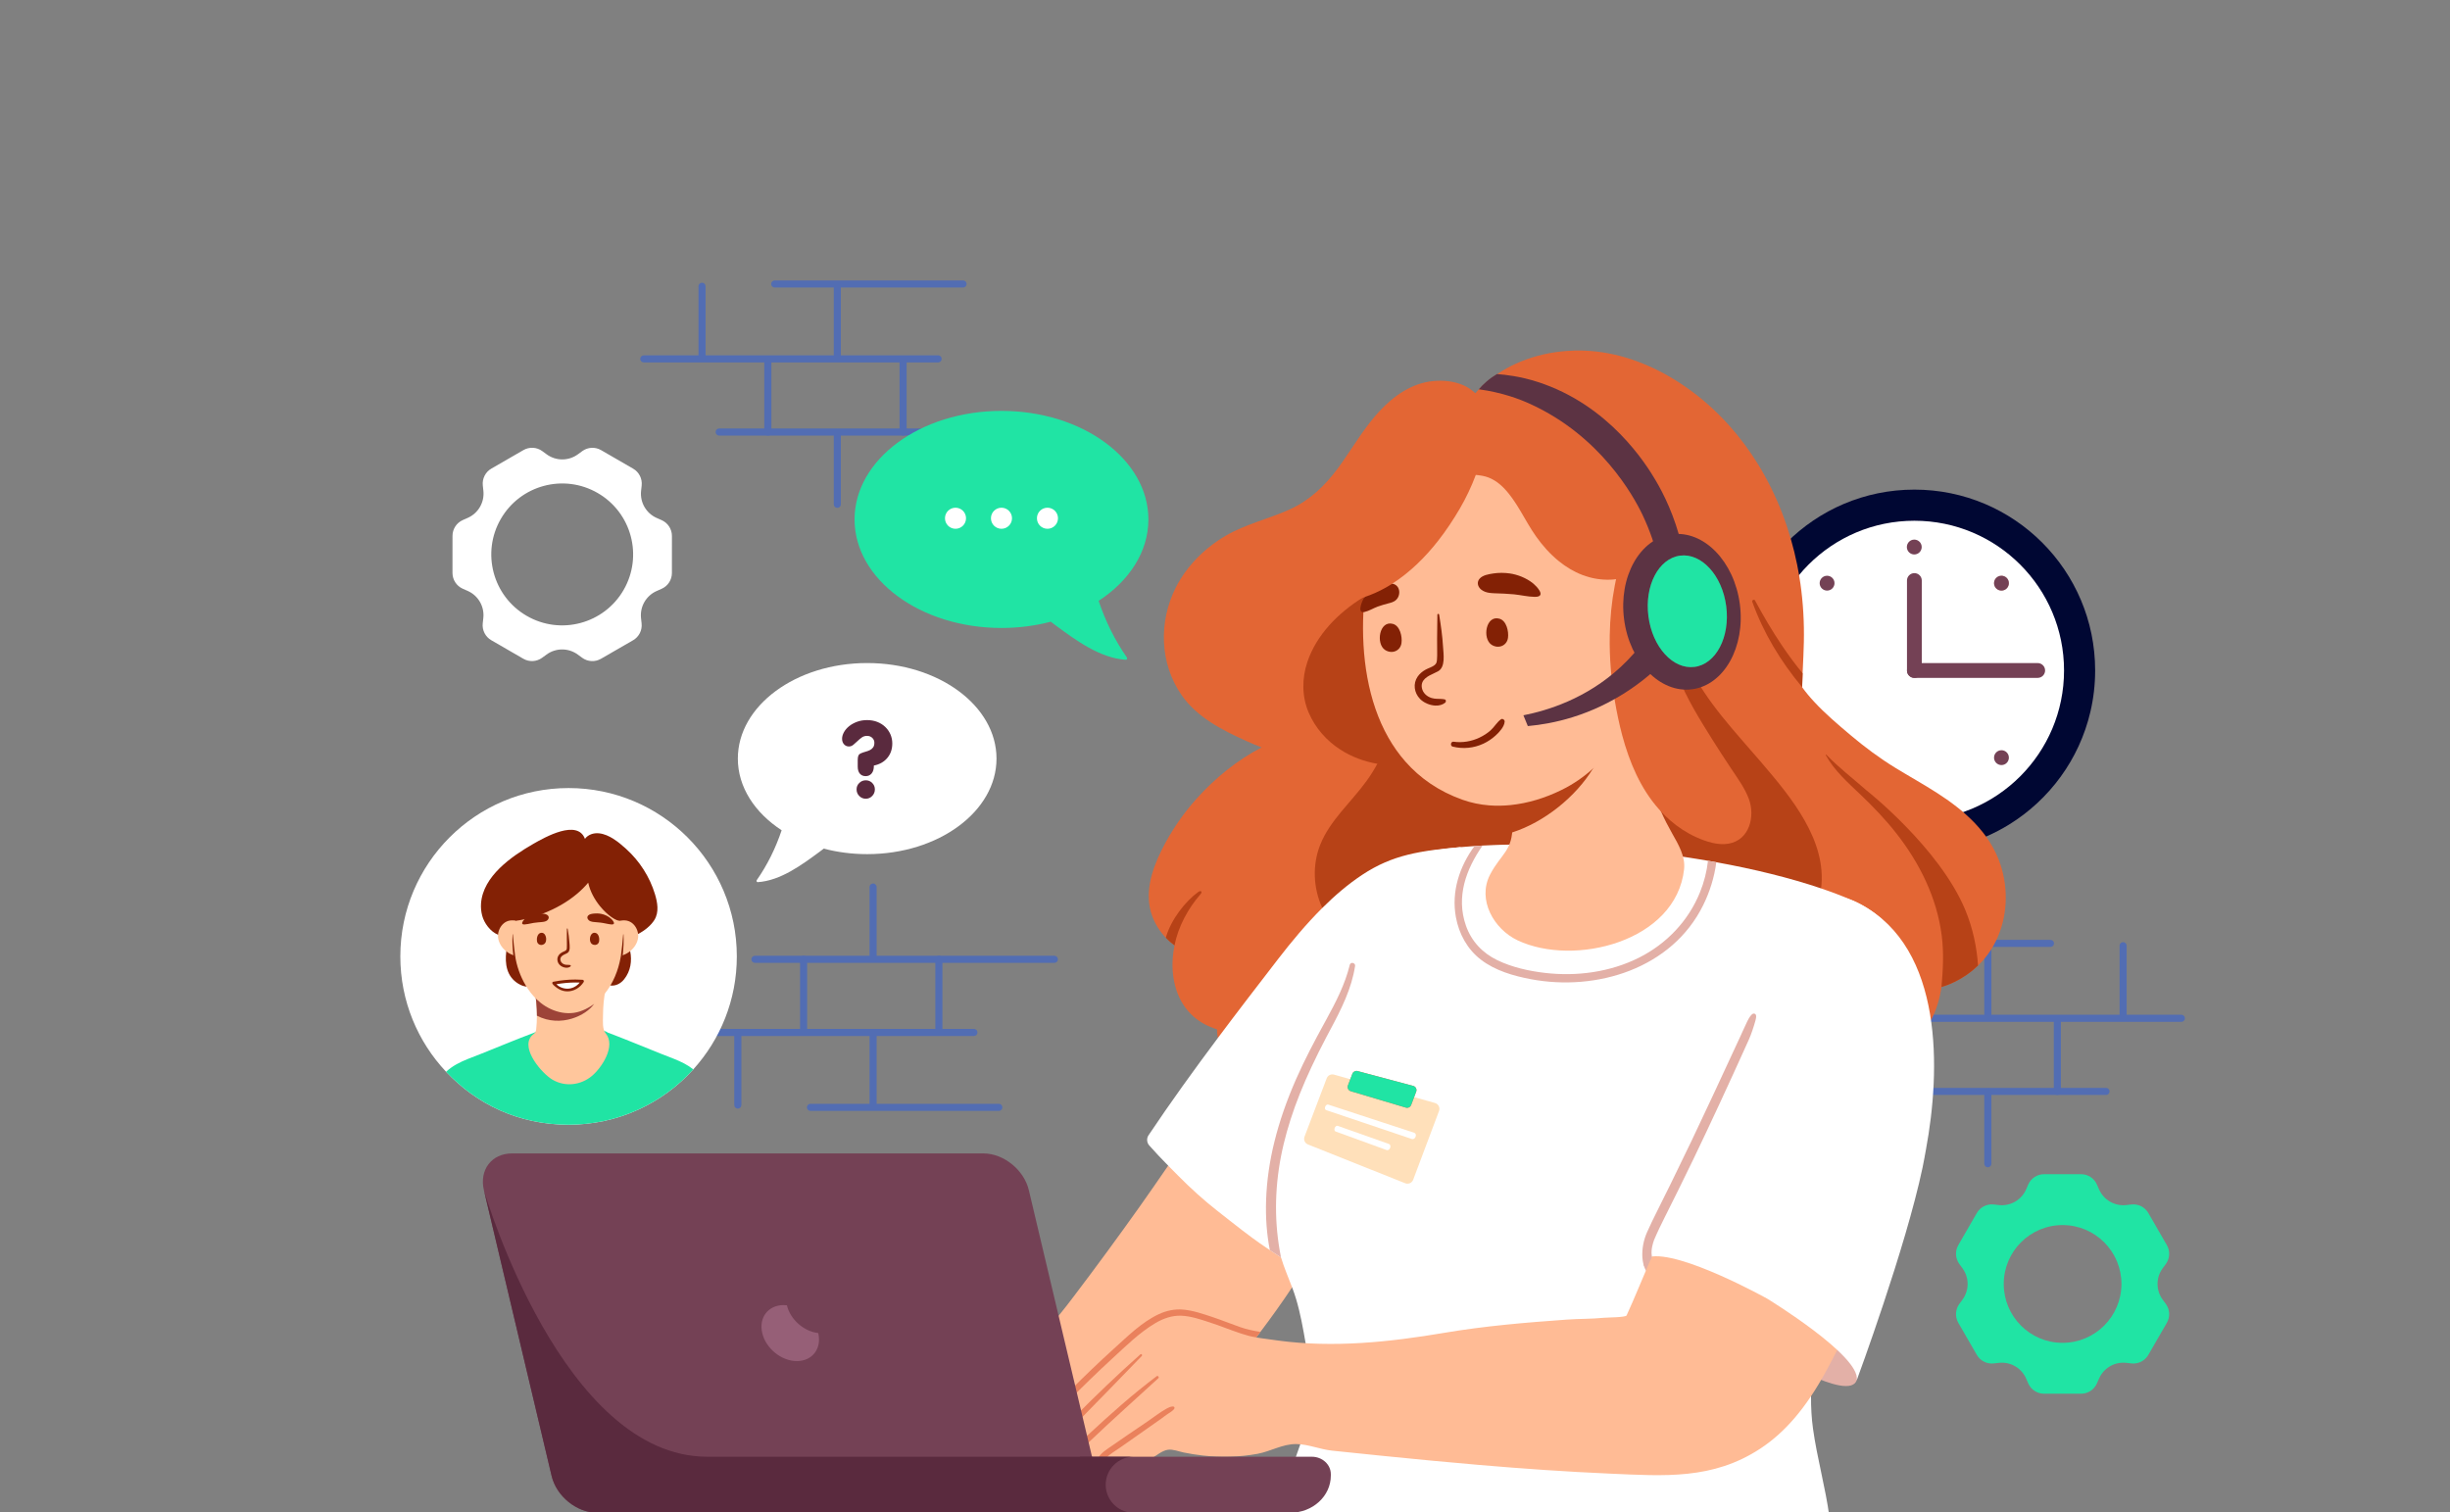 <?xml version="1.0" encoding="UTF-8"?> <svg xmlns="http://www.w3.org/2000/svg" width="1866" height="1152" viewBox="0 0 1866 1152" fill="none"><rect x="0" y="0" width="1866" height="1152" fill="#808080" stroke="none"/> <g clip-path="url(#clip0_4160_2791)"> <path d="M1661.4 778.345H1437.21C1435.72 778.345 1434.51 777.135 1434.51 775.641C1434.51 774.147 1435.72 772.937 1437.21 772.937H1661.4C1662.9 772.937 1664.11 774.147 1664.11 775.641C1664.11 777.135 1662.9 778.345 1661.4 778.345Z" fill="#526DB3"></path> <path d="M1561.7 721.283H1418.24C1416.75 721.283 1415.54 720.073 1415.54 718.58C1415.54 717.086 1416.75 715.876 1418.24 715.876H1561.7C1563.19 715.876 1564.4 717.086 1564.4 718.58C1564.4 720.073 1563.19 721.283 1561.7 721.283Z" fill="#526DB3"></path> <path d="M1604 834.05H1375.94C1374.44 834.05 1373.23 832.84 1373.23 831.347C1373.23 829.853 1374.44 828.643 1375.94 828.643H1604C1605.5 828.643 1606.7 829.853 1606.7 831.347C1606.7 832.84 1605.5 834.05 1604 834.05Z" fill="#526DB3"></path> <path d="M1566.94 834.05C1565.45 834.05 1564.24 832.84 1564.24 831.347V776.705C1564.24 775.211 1565.45 774.001 1566.94 774.001C1568.43 774.001 1569.64 775.211 1569.64 776.705V831.347C1569.64 832.84 1568.43 834.05 1566.94 834.05Z" fill="#526DB3"></path> <path d="M1463.91 834.05C1462.41 834.05 1461.21 832.84 1461.21 831.347V776.705C1461.21 775.211 1462.41 774.001 1463.91 774.001C1465.4 774.001 1466.61 775.211 1466.61 776.705V831.347C1466.61 832.84 1465.4 834.05 1463.91 834.05Z" fill="#526DB3"></path> <path d="M1617.04 777.669C1615.55 777.669 1614.34 776.459 1614.34 774.965V720.32C1614.34 718.826 1615.55 717.616 1617.04 717.616C1618.53 717.616 1619.74 718.826 1619.74 720.32V774.965C1619.74 776.459 1618.53 777.669 1617.04 777.669Z" fill="#526DB3"></path> <path d="M1514 777.669C1512.51 777.669 1511.3 776.459 1511.3 774.965V720.32C1511.3 718.826 1512.51 717.616 1514 717.616C1515.5 717.616 1516.71 718.826 1516.71 720.32V774.965C1516.71 776.459 1515.5 777.669 1514 777.669Z" fill="#526DB3"></path> <path d="M1514 889.125C1512.51 889.125 1511.3 887.915 1511.3 886.421V831.78C1511.3 830.286 1512.51 829.076 1514 829.076C1515.5 829.076 1516.71 830.286 1516.71 831.78V886.421C1516.71 887.915 1515.5 889.125 1514 889.125Z" fill="#526DB3"></path> <path d="M517.577 783.715H741.769C743.262 783.715 744.471 784.925 744.471 786.418C744.471 787.912 743.262 789.122 741.769 789.122H517.577C516.084 789.122 514.875 787.912 514.875 786.418C514.875 784.925 516.084 783.715 517.577 783.715Z" fill="#526DB3"></path> <path d="M617.284 840.772H760.742C762.235 840.772 763.444 841.982 763.444 843.476C763.444 844.97 762.235 846.18 760.742 846.18H617.284C615.791 846.18 614.582 844.97 614.582 843.476C614.582 841.982 615.791 840.772 617.284 840.772Z" fill="#526DB3"></path> <path d="M574.979 728.009H803.046C804.538 728.009 805.748 729.219 805.748 730.713C805.748 732.206 804.538 733.416 803.046 733.416H574.979C573.487 733.416 572.277 732.206 572.277 730.713C572.277 729.219 573.487 728.009 574.979 728.009Z" fill="#526DB3"></path> <path d="M612.042 728.009C613.535 728.009 614.744 729.219 614.744 730.713V785.354C614.744 786.848 613.535 788.058 612.042 788.058C610.549 788.058 609.34 786.848 609.34 785.354V730.713C609.34 729.219 610.549 728.009 612.042 728.009Z" fill="#526DB3"></path> <path d="M715.071 728.009C716.564 728.009 717.773 729.219 717.773 730.713V785.354C717.773 786.848 716.564 788.058 715.071 788.058C713.578 788.058 712.369 786.848 712.369 785.354V730.713C712.369 729.219 713.578 728.009 715.071 728.009Z" fill="#526DB3"></path> <path d="M561.942 784.391C563.435 784.391 564.644 785.601 564.644 787.094V841.739C564.644 843.233 563.435 844.443 561.942 844.443C560.449 844.443 559.24 843.233 559.24 841.739V787.094C559.24 785.601 560.449 784.391 561.942 784.391Z" fill="#526DB3"></path> <path d="M664.972 784.391C666.464 784.391 667.674 785.601 667.674 787.094V841.739C667.674 843.233 666.464 844.443 664.972 844.443C663.479 844.443 662.27 843.233 662.27 841.739V787.094C662.27 785.601 663.479 784.391 664.972 784.391Z" fill="#526DB3"></path> <path d="M664.972 672.931C666.464 672.931 667.674 674.141 667.674 675.634V730.276C667.674 731.77 666.464 732.979 664.972 732.979C663.479 732.979 662.27 731.77 662.27 730.276V675.634C662.27 674.141 663.479 672.931 664.972 672.931Z" fill="#526DB3"></path> <path d="M490.333 276.071H714.525C716.018 276.071 717.227 274.861 717.227 273.368C717.227 271.874 716.018 270.664 714.525 270.664H490.333C488.84 270.664 487.631 271.874 487.631 273.368C487.631 274.861 488.84 276.071 490.333 276.071Z" fill="#526DB3"></path> <path d="M590.04 219.01H733.498C734.991 219.01 736.2 217.8 736.2 216.306C736.2 214.812 734.991 213.603 733.498 213.603H590.04C588.547 213.603 587.338 214.812 587.338 216.306C587.338 217.8 588.547 219.01 590.04 219.01Z" fill="#526DB3"></path> <path d="M547.735 331.777H775.801C777.294 331.777 778.503 330.567 778.503 329.073C778.503 327.579 777.294 326.369 775.801 326.369H547.735C546.242 326.369 545.033 327.579 545.033 329.073C545.033 330.567 546.242 331.777 547.735 331.777Z" fill="#526DB3"></path> <path d="M584.798 331.777C586.29 331.777 587.5 330.567 587.5 329.073V274.432C587.5 272.938 586.29 271.728 584.798 271.728C583.305 271.728 582.096 272.938 582.096 274.432V329.073C582.096 330.567 583.305 331.777 584.798 331.777Z" fill="#526DB3"></path> <path d="M687.827 331.777C689.32 331.777 690.529 330.567 690.529 329.073V274.432C690.529 272.938 689.32 271.728 687.827 271.728C686.334 271.728 685.125 272.938 685.125 274.432V329.073C685.125 330.567 686.334 331.777 687.827 331.777Z" fill="#526DB3"></path> <path d="M534.698 275.395C536.191 275.395 537.4 274.185 537.4 272.692V218.046C537.4 216.553 536.191 215.343 534.698 215.343C533.205 215.343 531.996 216.553 531.996 218.046V272.692C531.996 274.185 533.205 275.395 534.698 275.395Z" fill="#526DB3"></path> <path d="M637.727 275.395C639.22 275.395 640.429 274.185 640.429 272.692V218.046C640.429 216.553 639.22 215.343 637.727 215.343C636.235 215.343 635.025 216.553 635.025 218.046V272.692C635.025 274.185 636.235 275.395 637.727 275.395Z" fill="#526DB3"></path> <path d="M637.727 386.852C639.22 386.852 640.429 385.642 640.429 384.148V329.506C640.429 328.013 639.22 326.803 637.727 326.803C636.235 326.803 635.025 328.013 635.025 329.506V384.148C635.025 385.642 636.235 386.852 637.727 386.852Z" fill="#526DB3"></path> <path d="M1458.05 372.941C1382.02 372.941 1320.38 434.618 1320.38 510.702C1320.38 586.786 1382.02 648.467 1458.05 648.467C1461.9 648.467 1465.71 648.31 1469.47 647.996C1480.36 647.108 1490.89 644.945 1500.9 641.663C1505.17 640.266 1509.34 638.664 1513.41 636.872C1519.12 634.362 1524.63 631.475 1529.9 628.241C1529.94 628.219 1529.98 628.189 1530.03 628.159C1560.86 609.204 1583.66 578.436 1592.12 542.153C1594.49 532.048 1595.73 521.52 1595.73 510.702C1595.73 434.618 1534.09 372.941 1458.05 372.941H1458.05ZM1560.61 542.153C1551.41 572.207 1529.38 596.652 1500.91 609.092C1491.11 613.371 1480.54 616.228 1469.47 617.404C1465.72 617.8 1461.91 618.006 1458.05 618.006C1398.83 618.006 1350.83 569.967 1350.83 510.702C1350.83 451.437 1398.83 403.406 1458.05 403.406C1517.27 403.406 1565.29 451.445 1565.29 510.702C1565.29 521.651 1563.65 532.208 1560.61 542.153Z" fill="#000733"></path> <path d="M1572.04 510.702C1572.04 573.697 1521 624.761 1458.05 624.761C1395.1 624.761 1344.07 573.693 1344.07 510.702C1344.07 447.711 1395.1 396.647 1458.05 396.647C1521 396.647 1572.04 447.714 1572.04 510.702Z" fill="white"></path> <path d="M1463.69 442.191C1463.69 439.077 1461.17 436.552 1458.06 436.552C1454.94 436.552 1452.42 439.077 1452.42 442.191V510.702C1452.42 513.816 1454.94 516.341 1458.06 516.341C1461.17 516.341 1463.69 513.816 1463.69 510.702V442.191Z" fill="#744155"></path> <path d="M1452.42 510.702C1452.42 507.587 1454.94 505.063 1458.06 505.063H1551.98C1555.09 505.063 1557.61 507.587 1557.61 510.702C1557.61 513.816 1555.09 516.341 1551.98 516.341H1458.06C1454.94 516.341 1452.42 513.816 1452.42 510.702Z" fill="#744155"></path> <path d="M1457.98 422.335C1461.1 422.335 1463.63 419.802 1463.63 416.678C1463.63 413.553 1461.1 411.02 1457.98 411.02C1454.85 411.02 1452.32 413.553 1452.32 416.678C1452.32 419.802 1454.85 422.335 1457.98 422.335Z" fill="#744155"></path> <path d="M1457.98 610.279C1461.1 610.279 1463.63 607.746 1463.63 604.621C1463.63 601.497 1461.1 598.964 1457.98 598.964C1454.85 598.964 1452.32 601.497 1452.32 604.621C1452.32 607.746 1454.85 610.279 1457.98 610.279Z" fill="#744155"></path> <path d="M1364.06 516.307C1367.19 516.307 1369.72 513.774 1369.72 510.65C1369.72 507.525 1367.19 504.992 1364.06 504.992C1360.94 504.992 1358.41 507.525 1358.41 510.65C1358.41 513.774 1360.94 516.307 1364.06 516.307Z" fill="#744155"></path> <path d="M1524.38 449.858C1527.5 449.858 1530.03 447.325 1530.03 444.2C1530.03 441.076 1527.5 438.543 1524.38 438.543C1521.26 438.543 1518.72 441.076 1518.72 444.2C1518.72 447.325 1521.26 449.858 1524.38 449.858Z" fill="#E3B0A7"></path> <path d="M1395.57 581.099C1393.36 583.309 1389.78 583.309 1387.57 581.099C1385.37 578.888 1385.36 575.307 1387.57 573.1C1389.78 570.893 1393.36 570.893 1395.57 573.1C1397.77 575.307 1397.77 578.892 1395.57 581.099Z" fill="#E3B0A7"></path> <path d="M1524.38 449.858C1527.5 449.858 1530.03 447.325 1530.03 444.2C1530.03 441.076 1527.5 438.543 1524.38 438.543C1521.26 438.543 1518.72 441.076 1518.72 444.2C1518.72 447.325 1521.26 449.858 1524.38 449.858Z" fill="#744155"></path> <path d="M1395.57 581.099C1393.36 583.309 1389.78 583.309 1387.57 581.099C1385.37 578.888 1385.36 575.307 1387.57 573.1C1389.78 570.893 1393.36 570.893 1395.57 573.1C1397.77 575.307 1397.77 578.892 1395.57 581.099Z" fill="#744155"></path> <path d="M1524.38 582.757C1527.5 582.757 1530.03 580.224 1530.03 577.099C1530.03 573.975 1527.5 571.442 1524.38 571.442C1521.26 571.442 1518.72 573.975 1518.72 577.099C1518.72 580.224 1521.26 582.757 1524.38 582.757Z" fill="#744155"></path> <path d="M1391.57 449.858C1394.69 449.858 1397.22 447.325 1397.22 444.2C1397.22 441.076 1394.69 438.543 1391.57 438.543C1388.45 438.543 1385.91 441.076 1385.91 444.2C1385.91 447.325 1388.45 449.858 1391.57 449.858Z" fill="#744155"></path> <path d="M1032.68 861.446C1030.19 855.923 1024.86 852.838 1019.32 850.803C1017.67 850.201 1016.01 849.686 1014.39 849.231C1004.67 846.475 994.81 846.243 984.905 847.057C984.872 847.057 984.853 847.065 984.82 847.065H984.812C983.222 847.203 981.618 847.367 980.024 847.546C979.028 847.658 978.024 847.778 977.027 847.909C957.371 850.418 937.625 855.486 918.461 851.647L919.472 849.884C920.021 848.906 918.513 847.838 917.823 848.749C917.222 849.537 916.636 850.321 916.039 851.109C913.538 850.5 911.049 849.742 908.564 848.79C905.145 847.475 902.522 852.584 905.974 853.917C908.101 854.735 910.232 855.418 912.378 855.997C904.626 866.461 897.159 877.145 889.739 887.866C882.477 898.364 875.259 908.902 867.87 919.295C851.781 941.921 835.36 964.328 818.589 986.458C814.495 991.861 810.323 997.325 805.952 1002.64C795.309 1015.57 783.497 1027.61 768.8 1035.74C759.239 1041.02 747.084 1043.11 739.523 1051.51C733.387 1058.31 732.271 1067.93 734.458 1076.56C740.25 1099.47 762.784 1106.42 783.78 1109.48C783.43 1110.41 783.601 1111.51 784.4 1112.41C784.564 1112.59 784.736 1112.78 784.915 1112.96C789.352 1117.63 795.223 1119.74 801.362 1120.04C803.381 1120.15 805.437 1120.06 807.482 1119.79C812.244 1119.18 816.932 1117.65 821.052 1115.55L821.067 1115.54C821.339 1115.4 821.616 1115.25 821.884 1115.11C823.12 1114.43 824.321 1113.71 825.501 1112.95C827.434 1111.71 829.311 1110.36 831.14 1108.95C834.7 1106.23 838.111 1103.29 841.597 1100.52C848.96 1094.68 856.629 1090.44 865.676 1087.8C866.146 1087.66 866.605 1087.53 867.075 1087.41C871.094 1086.27 875.162 1085.33 879.204 1084.28H879.212C883.231 1083.24 887.213 1082.11 891.098 1080.61C914.807 1071.48 927.466 1055.99 942.894 1036.55C947.574 1030.67 952.206 1024.73 956.766 1018.75C956.781 1018.73 956.8 1018.7 956.811 1018.69C957.882 1017.29 958.938 1015.9 959.994 1014.49C968.347 1003.41 976.434 992.149 984.099 980.58C986.641 976.748 989.138 972.891 991.575 968.992C991.787 968.656 991.996 968.32 992.209 967.976C1002.75 951.045 1012.29 933.444 1020.12 915.09C1025.82 901.725 1039.27 876.137 1032.67 861.442L1032.68 861.446Z" fill="#FFBB95"></path> <path d="M1523.5 658.199C1515.39 634.004 1496 617.255 1475.17 603.886C1464.84 597.254 1454.09 591.301 1443.62 584.893C1431.49 577.461 1420.16 569.022 1409.3 559.839C1399.79 551.806 1390.17 543.68 1381.71 534.516C1380.06 532.753 1378.47 530.95 1376.94 529.098C1375.48 527.335 1374.03 525.49 1372.64 523.574C1372.62 523.541 1372.59 523.515 1372.57 523.481V523.41C1372.64 519.903 1372.77 516.386 1372.92 512.879C1373.11 508.603 1373.32 504.324 1373.5 500.048C1373.51 499.816 1373.52 499.577 1373.53 499.346C1373.68 495.955 1373.8 492.568 1373.87 489.177C1374.2 474.18 1373.34 459.156 1371.22 444.312C1370.55 439.641 1369.75 434.984 1368.82 430.361C1363.36 403.272 1353.4 377.082 1339.03 353.709C1332.46 343.04 1324.98 332.95 1316.58 323.636C1306.95 312.944 1296.11 303.261 1284.08 294.87C1271.39 286.016 1257.43 278.689 1242.71 273.767C1231.13 269.902 1219.08 267.538 1206.82 267.075C1206.03 267.042 1205.25 267.023 1204.46 267.008C1200.88 266.948 1197.3 267.034 1193.74 267.292C1181.48 268.132 1169.36 270.828 1158.06 275.492C1148.66 279.365 1139.83 284.597 1131.97 291.263C1128.94 293.832 1126.18 296.58 1123.66 299.542C1121.02 297.01 1118 294.919 1114.47 293.41C1107.3 290.333 1099.45 289.53 1091.72 290.247C1075.31 291.759 1061.49 301.506 1050.54 313.31C1050.47 313.378 1050.41 313.449 1050.35 313.516C1049.32 314.625 1048.32 315.764 1047.34 316.907C1038.09 327.748 1030.72 340.022 1022.56 351.692C1021.82 352.757 1021.07 353.806 1020.31 354.855C1019.94 355.378 1019.56 355.894 1019.18 356.409C1009.22 369.868 997.747 381.011 982.27 388.028C966.208 395.31 948.709 399.175 933.4 408.145C931.418 409.303 929.478 410.531 927.578 411.82C916.322 419.445 906.529 429.263 899.301 440.802C897.912 443.02 896.632 445.294 895.464 447.621C882.417 473.552 883.13 505.403 900.092 529.676C911.825 546.47 930.97 556.164 949.16 564.38C953.015 566.124 956.919 567.774 960.867 569.302C942.17 579.007 925.339 592.813 911.508 608.184C900.823 620.056 891.728 633.402 884.634 647.72C876.95 663.225 871.322 681.116 877.681 698.089C879.898 704.008 883.451 709.584 887.929 714.296C888.332 714.726 888.746 715.14 889.172 715.551C889.541 715.921 889.918 716.272 890.295 716.623C891.378 717.62 892.508 718.572 893.676 719.457C893.967 719.689 894.262 719.905 894.561 720.126C894.561 720.133 894.568 720.133 894.568 720.133C894.535 720.297 894.497 720.469 894.468 720.634C893.882 723.487 893.464 726.381 893.232 729.316C891.926 745.893 896.356 763.407 909.343 774.592C914.221 778.793 920.278 781.963 926.634 783.954C926.72 783.987 926.813 784.013 926.899 784.04C926.914 786.247 927.141 788.461 927.567 790.646C928.839 797.166 931.859 803.451 935.904 808.761C945.2 820.95 959.468 827.399 973.836 831.559C976.616 832.359 979.415 833.113 982.229 833.811C983.114 834.035 983.991 834.248 984.875 834.457C986.282 834.793 987.689 835.126 989.107 835.436C989.134 835.443 989.16 835.451 989.186 835.454C1000.58 837.997 1012.16 839.895 1023.64 841.624C1024.04 841.683 1024.44 841.743 1024.83 841.803C1036.96 843.621 1049.14 845.074 1061.34 846.191C1067.14 846.725 1072.94 847.188 1078.74 847.58C1151.23 852.476 1223.91 847.083 1296.22 841.784C1297.94 841.657 1299.66 841.534 1301.38 841.407C1301.84 841.373 1302.3 841.34 1302.76 841.306C1304.51 841.176 1306.26 841.041 1308.02 840.91C1308.57 840.869 1309.12 840.824 1309.66 840.78H1309.67C1325.66 839.532 1341.64 838.016 1357.44 835.335C1361.26 834.689 1365.21 833.77 1368.07 830.962C1370.97 828.116 1371.81 824.132 1372.72 820.326C1373.62 816.641 1374.46 812.947 1375.28 809.254C1386.17 812.645 1397.55 814.307 1408.86 813.72C1416.27 813.351 1423.65 812.01 1430.83 809.571C1443.22 805.363 1454.75 798.215 1463.24 788.159C1465.53 785.444 1467.56 782.542 1469.34 779.502C1469.82 778.688 1470.28 777.855 1470.73 777.019C1474.84 769.255 1477.41 760.688 1478.67 751.931C1478.68 751.887 1478.69 751.845 1478.69 751.804C1479.23 751.633 1479.8 751.453 1480.37 751.274C1480.7 751.17 1481.03 751.058 1481.36 750.949C1481.46 750.916 1481.56 750.882 1481.66 750.848C1481.93 750.755 1482.21 750.658 1482.47 750.565C1482.7 750.486 1482.93 750.408 1483.14 750.322C1484.96 749.627 1486.76 748.847 1488.52 748.003C1495.14 744.81 1501.28 740.556 1506.57 735.444C1508.46 733.625 1510.24 731.691 1511.9 729.656C1515.09 725.746 1517.79 721.515 1520.01 717.064C1528.97 699.034 1529.95 677.371 1523.51 658.199H1523.5Z" fill="#E36634"></path> <path d="M1098.25 508.058C1097.27 505.5 1096.01 503.05 1094.55 500.686V500.672C1089.9 493.214 1083.21 486.664 1076.54 480.614C1075.79 479.927 1075.04 479.255 1074.29 478.579C1067.98 472.925 1061.64 466.95 1057.59 459.545C1056.41 457.364 1055.41 455.052 1054.68 452.588C1054.53 452.065 1054.29 451.635 1054 451.299C1055.13 450.362 1056.23 449.41 1057.32 448.431C1057.57 448.207 1057.73 447.924 1057.81 447.614C1057.93 447.165 1057.87 446.676 1057.68 446.292C1057.38 445.724 1056.78 445.388 1055.97 445.735C1054.59 446.336 1053.21 446.956 1051.84 447.61C1047.74 449.544 1043.67 451.718 1039.68 454.111C1039.53 454.197 1039.38 454.283 1039.24 454.377C1038.77 454.66 1038.29 454.952 1037.82 455.243C1019.12 466.898 1002.66 483.538 995.72 504.245C991.529 516.737 991.496 530.554 996.717 542.754C1001.71 554.428 1010.25 564.141 1020.89 571.012C1029.44 576.535 1039.07 580.064 1049.02 581.79C1052.94 582.477 1056.92 582.873 1060.9 583.007C1061.16 584.374 1063.11 585.334 1064.3 584.124C1064.66 583.765 1065 583.395 1065.36 583.033C1066.02 583.026 1066.69 583.015 1067.36 582.992C1069.1 582.925 1070.14 581.584 1070.39 580.098C1070.53 579.351 1070.46 578.559 1070.2 577.872C1076.05 571.386 1081.46 564.462 1086.27 557.188C1090.4 550.951 1094.24 544.192 1096.95 537.082C1097.54 535.551 1098.07 534.008 1098.54 532.451C1099.02 530.864 1099.44 529.258 1099.78 527.649C1101.31 520.453 1100.52 513.981 1098.25 508.058Z" fill="#B74217"></path> <path d="M894.546 720.111C892.169 718.386 889.952 716.433 887.918 714.289C891.848 700.203 903.077 686.307 912.62 679.421C914.688 677.931 916.046 679.186 914.367 681.102C904.891 691.931 897.412 705.674 894.546 720.107V720.111Z" fill="#B74217"></path> <path d="M1374.6 625.183C1365.32 608.711 1352.46 593.571 1340.93 580.098C1321.36 557.199 1299.68 534.804 1286.64 507.475C1284.08 502.109 1281.85 496.556 1280.03 490.775C1279.35 488.576 1278.91 486.044 1278.57 483.344V483.329C1277.81 477.276 1277.52 470.408 1275.89 464.679C1274.7 460.516 1272.81 456.964 1269.5 454.757C1268.38 454.01 1267.14 453.349 1265.79 452.767C1265.59 452.673 1265.38 452.588 1265.17 452.502C1260.9 450.743 1255.72 449.66 1250.58 448.853C1245.29 448.02 1240.05 447.486 1235.89 446.807C1233.89 446.478 1231.89 446.172 1229.88 445.896C1209.46 443.016 1188.61 442.494 1168.18 444.831C1166.97 444.969 1165.76 445.115 1164.55 445.279H1164.55C1159.82 445.896 1155.12 446.669 1150.46 447.613C1145.02 448.704 1139.62 450.026 1134.29 451.572H1134.28C1120.94 455.437 1108.01 460.747 1095.75 467.667C1095.41 467.854 1095.08 468.044 1094.75 468.235C1093.13 469.161 1091.51 470.124 1089.91 471.11C1085.29 473.963 1080.6 476.962 1076.54 480.618C1074.31 482.619 1072.27 484.819 1070.54 487.291C1066.05 493.699 1063.92 501.385 1062.98 509.074C1061.98 517.274 1062.25 525.565 1062.06 533.803C1061.85 543.396 1060.25 552.803 1057.44 561.863C1055.31 568.742 1052.48 575.415 1049.02 581.797C1046.63 586.23 1043.94 590.524 1040.97 594.647C1029.16 611.037 1012.98 624.712 1005.51 643.489C999.4 658.83 1000.2 676.646 1007.11 691.606C1009.1 695.934 1011.61 700.016 1014.6 703.735C1018.86 709.02 1023.94 713.501 1029.39 717.564C1034.66 721.496 1040.28 725.021 1045.83 728.513C1054.91 734.208 1059.52 732.662 1068.7 731.071C1077.56 729.544 1082.7 730.279 1092.11 732.401C1095.34 733.129 1098.57 733.82 1101.81 734.477C1117.32 737.621 1133 739.94 1148.74 741.561C1148.74 741.568 1148.75 741.568 1148.76 741.561C1166.81 743.424 1184.97 744.362 1203.11 744.575C1210.4 744.661 1217.7 744.627 1225 744.489C1236.86 744.257 1248.71 743.749 1260.55 743.01C1279.02 741.849 1297.72 740.665 1316.04 737.883C1325.53 736.441 1334.74 734.059 1343.21 730.582C1364.14 722.026 1380.63 706.891 1385.89 683.17C1386.21 681.729 1386.49 680.265 1386.73 678.756C1386.83 678.077 1386.93 677.389 1387.01 676.71C1389.28 658.482 1383.63 641.203 1374.6 625.198L1374.6 625.183Z" fill="#B74217"></path> <path d="M1470.13 783.718C1469.87 782.31 1469.6 780.903 1469.33 779.499C1462.51 744.343 1451.15 708.086 1418.9 689.784C1418.37 689.474 1417.83 689.183 1417.29 688.891C1416.78 688.619 1416.27 688.357 1415.76 688.1C1415.13 687.775 1414.49 687.457 1413.84 687.147H1413.83C1412.82 686.673 1411.76 686.195 1410.7 685.747C1410.63 685.721 1410.57 685.68 1410.52 685.68C1403.22 682.521 1395.35 679.529 1387.01 676.695C1363.42 668.696 1336.05 662 1307.19 656.761C1305.09 656.376 1302.99 656.006 1300.88 655.644C1298.42 655.215 1295.95 654.8 1293.48 654.397C1291.4 654.053 1289.32 653.717 1287.25 653.4C1285.45 653.124 1283.65 652.843 1281.85 652.582H1281.84C1278.39 652.067 1274.92 651.578 1271.45 651.103C1230.25 645.509 1188.03 642.787 1150.98 643.321C1150.51 643.328 1150.04 643.336 1149.56 643.347C1147.23 643.381 1144.93 643.433 1142.64 643.5C1141.18 643.541 1139.71 643.586 1138.27 643.653C1135.2 643.765 1132.18 643.896 1129.2 644.064C1127.13 644.168 1125.08 644.295 1123.06 644.434C1119.44 644.665 1115.88 644.949 1112.42 645.266C1087.58 647.544 1067.14 651.82 1053.89 658.236C1039.15 665.372 1028.39 678.764 1026.24 695.258C1025.31 702.399 1026.76 709.957 1029.4 717.564C1034.19 731.392 1042.86 745.37 1048.13 757.249C1050.9 763.504 1053.74 770.092 1053.17 776.903C1052.72 782.161 1050.3 787.012 1047.94 791.721C1039.63 808.257 1031.53 824.886 1023.64 841.624C1022.19 844.682 1020.76 847.741 1019.33 850.806C1013.96 862.297 1008.7 873.833 1003.54 885.405C996.363 901.501 973.867 919.16 972.956 936.761C972.912 937.672 972.886 938.579 972.886 939.468V939.89C972.912 945.85 973.889 951.373 975.367 956.691C975.367 956.71 975.375 956.724 975.382 956.736C975.483 957.079 975.58 957.43 975.681 957.774C977.939 965.489 981.208 972.838 984.119 980.587C985.216 983.5 986.257 986.473 987.175 989.546C990.336 1000.1 992.471 1011.83 994.397 1023.12C995.005 1026.66 995.583 1030.17 996.173 1033.58C997.991 1044.13 998.293 1054.87 997.871 1065.56C997.45 1076.37 995.83 1084.49 992.31 1094.52C991.657 1096.39 990.997 1098.26 990.344 1100.13C988.843 1104.41 987.34 1108.69 985.836 1112.96C980.842 1127.19 975.845 1141.4 970.848 1155.63C970.489 1156.64 970.142 1157.65 969.784 1158.65C969.236 1160.21 968.683 1161.87 969.038 1163.48C969.374 1165.04 970.512 1166.29 971.665 1167.38C973.195 1168.83 974.849 1170.12 976.576 1171.31C981.193 1174.48 986.38 1176.87 991.497 1179.21C994.904 1180.78 998.244 1181.96 1001.16 1183.73H1395.06C1395.18 1180.18 1395.12 1176.39 1394.93 1172.31C1394.89 1171.6 1394.86 1170.86 1394.81 1170.13C1394.52 1165.27 1394.03 1160.44 1393.38 1155.63C1390.34 1132.93 1383.95 1110.7 1380.81 1088.01C1379.74 1080.26 1379.29 1072 1379.34 1063.49C1379.37 1058.43 1379.58 1053.3 1379.93 1048.13V1048.12C1380.69 1037.18 1382.12 1026.09 1383.98 1015.38L1384.1 1014.66C1385.92 1004.29 1388.14 994.274 1390.53 985.106C1396.98 960.377 1407.08 936.574 1420.65 914.914C1426.75 905.198 1435.32 896.437 1440.32 886.261C1444.82 877.096 1447.49 866.188 1450.22 855.769C1451.19 852.016 1452.18 848.323 1453.26 844.802C1459.26 825.383 1466.83 805.77 1470.62 786.504C1470.47 785.586 1470.3 784.656 1470.13 783.722V783.718Z" fill="white"></path> <path d="M1244.25 484.815C1246.37 487.22 1247.94 491.082 1248.81 496.874C1252.29 520.049 1249.04 543.748 1251.57 566.893C1254.31 592.011 1261.04 612.819 1273.63 634.937C1278.43 643.377 1283.72 652.44 1282.66 662.097C1276.62 717.258 1198.87 736.591 1155.83 716.25C1137.78 707.72 1124.99 685.396 1134.85 666.269C1143.12 650.245 1152.33 648.239 1151.92 628.305C1151.58 611.997 1146.82 595.917 1140.95 580.822C1136.31 568.869 1132.04 551.564 1138.66 539.64C1144.96 528.31 1155.93 515.575 1166.84 508.499C1174.95 503.233 1184.23 500.384 1193.51 497.464C1200.38 495.302 1207.25 493.098 1213.71 489.879C1226.16 483.673 1237.77 477.485 1244.25 484.815H1244.25Z" fill="#FFBB95"></path> <path d="M1149.15 606.803C1149.13 606.81 1149.11 606.81 1149.09 606.817C1143.08 607.941 1139.12 608.251 1137.93 608.337C1135.94 609.585 1134.75 611.388 1134.18 613.45C1132.72 618.588 1135.1 625.276 1138.43 628.566C1138.59 630.034 1135.09 642.018 1140.66 636.76C1144.33 636.151 1148.03 635.247 1151.74 634.063C1151.78 634.049 1151.84 634.03 1151.88 634.019C1176.24 626.221 1200.31 606.791 1213.24 585.446C1215.11 582.335 1216.77 579.191 1218.14 576.031C1190.09 596.626 1163.68 604.095 1149.15 606.806V606.803Z" fill="#B74217"></path> <path d="M1266.78 477.675C1266.65 469.284 1266.18 460.856 1265.17 452.502C1264.93 450.448 1264.65 448.394 1264.33 446.351C1263.86 443.311 1263.32 440.287 1262.68 437.28C1261.89 433.46 1260.95 429.677 1259.86 425.932C1259.81 425.741 1259.76 425.543 1259.68 425.338C1259.46 424.546 1259.21 423.773 1258.97 422.978C1255.86 413.153 1251.47 404.123 1246.11 395.672C1240.86 387.427 1234.67 379.723 1227.84 372.437C1226.35 370.872 1224.84 369.371 1223.24 367.944C1220.92 365.868 1218.42 363.922 1215.85 362.093C1213.51 360.487 1211.12 359.001 1208.65 357.641C1203.88 355.023 1198.88 352.891 1193.73 351.218C1193.02 350.987 1192.31 350.762 1191.59 350.55C1180.88 347.357 1169.53 345.893 1158.05 345.956C1126.08 346.147 1093.02 358.205 1069.54 378.02C1059.05 386.866 1052.2 398.813 1047.64 411.812C1043.57 423.392 1041.33 435.809 1039.94 447.613C1039.73 449.458 1039.53 451.288 1039.36 453.096C1039.32 453.525 1039.28 453.947 1039.24 454.376C1039.22 454.515 1039.21 454.653 1039.2 454.798C1039.19 454.817 1039.19 454.843 1039.19 454.869C1038.85 458.641 1038.58 462.446 1038.4 466.274C1036.83 499.532 1041.69 534.173 1057.44 561.856C1061.14 568.357 1065.44 574.474 1070.39 580.098C1081.44 592.638 1095.75 602.732 1113.96 609.2C1120.55 611.538 1127.33 612.904 1134.17 613.45C1139.56 613.872 1144.98 613.778 1150.37 613.237C1150.39 613.237 1150.4 613.229 1150.42 613.229H1150.43C1163.78 611.874 1176.96 607.766 1188.94 601.907C1198.6 597.19 1206.39 591.652 1213.24 585.442C1221.49 577.958 1228.38 569.485 1235.58 560.283C1238.12 557.034 1240.7 553.685 1243.4 550.253C1244.14 549.301 1244.87 548.277 1245.57 547.299C1246.24 546.339 1246.96 545.383 1247.61 544.397C1248.63 542.93 1249.59 541.47 1250.5 540.006C1250.51 540.006 1250.51 539.998 1250.51 539.998C1250.8 539.528 1251.09 539.068 1251.37 538.605C1256.31 530.513 1259.91 522.372 1262.38 513.91C1263.94 508.6 1265.05 503.155 1265.78 497.52C1266.45 492.228 1266.78 486.765 1266.8 481.088C1266.8 479.964 1266.8 478.829 1266.78 477.671V477.675Z" fill="#FFBB95"></path> <path d="M1307.7 464.231C1306.09 449.156 1293.03 432.605 1276.72 433.393C1273.5 433.546 1269.97 434.304 1266.54 435.585C1265.23 436.082 1263.93 436.642 1262.68 437.284C1259.52 438.89 1256.62 440.944 1254.31 443.394C1252.75 445.041 1251.47 446.87 1250.58 448.857C1249.1 452.136 1248.68 455.848 1249.83 459.896C1249.89 460.112 1250 460.281 1250.16 460.393C1249.9 462.058 1249.3 463.847 1249.08 464.728C1248.16 468.429 1246.96 472.048 1245.87 475.703C1245.03 478.497 1244.31 481.391 1243.78 484.326V484.334C1243 488.609 1242.6 492.975 1242.73 497.243C1242.92 503.498 1245.6 507.707 1249.61 510.344C1249.8 510.471 1249.99 510.586 1250.18 510.702C1250.22 510.721 1250.24 510.743 1250.28 510.762C1253.68 512.778 1257.92 513.742 1262.38 513.921C1264.82 514.022 1267.32 513.88 1269.79 513.544C1272.22 513.215 1274.61 512.685 1276.86 512.005C1276.89 511.998 1276.9 511.99 1276.93 511.987C1279.63 511.169 1282.13 510.131 1284.25 508.939C1285.06 508.484 1285.86 507.995 1286.63 507.487C1300.52 498.39 1309.47 480.876 1307.7 464.239L1307.7 464.231Z" fill="#FFBB95"></path> <path d="M1286.69 454.04C1275.88 458.301 1269.9 473.545 1276.57 483.504C1277.22 484.468 1278.68 483.979 1278.67 482.84C1278.64 477.686 1278.48 472.193 1280.35 467.301C1282.01 462.939 1284.97 459.399 1288.07 455.986C1288.91 455.071 1287.82 453.596 1286.69 454.04Z" fill="#B74217"></path> <path d="M1172.29 449.496C1171.2 447.785 1169.8 446.224 1168.18 444.832C1167.93 444.615 1167.67 444.402 1167.41 444.189C1162.41 440.171 1155.68 437.617 1149.91 436.795C1145.75 436.209 1141.5 436.168 1137.35 436.81C1133.93 437.34 1129.33 438.027 1126.93 440.769C1125.04 442.931 1125.24 445.545 1126.72 447.614C1127.12 448.17 1127.62 448.689 1128.2 449.145C1129.98 450.564 1132.1 451.24 1134.29 451.568H1134.3C1135.61 451.766 1136.96 451.841 1138.28 451.893C1143.19 452.072 1148.08 452.203 1152.97 452.685C1158.23 453.193 1163.59 454.567 1168.87 454.627C1174.12 454.694 1174 452.188 1172.29 449.492L1172.29 449.496Z" fill="#832105"></path> <path d="M1064.86 447.613C1064.69 447.311 1064.5 447.02 1064.27 446.747C1063.23 445.459 1061.84 444.85 1060.44 444.559C1059.26 444.301 1058.06 444.282 1057.01 444.256C1054.25 444.185 1051.52 444.798 1048.93 445.948C1047.97 446.37 1046.98 446.934 1046 447.613C1043.72 449.186 1041.48 451.408 1039.68 454.115C1039.53 454.339 1039.39 454.563 1039.24 454.787C1039.23 454.813 1039.21 454.839 1039.19 454.873C1037.97 456.867 1036.99 459.1 1036.38 461.528C1035.75 464.131 1035.91 466.409 1038.4 466.278C1038.68 466.263 1038.99 466.218 1039.32 466.14C1042.71 465.359 1045.95 463.279 1049.26 462.058C1052 461.042 1054.8 460.295 1057.59 459.549C1057.92 459.463 1058.26 459.377 1058.59 459.283C1060.83 458.682 1063.16 457.838 1064.67 455.202C1065.92 453.002 1066.16 449.944 1064.85 447.617L1064.86 447.613Z" fill="#832105"></path> <path d="M1142.04 471.267C1131.63 468.294 1128.79 486.421 1136.03 491.126C1141.11 494.431 1147.7 492.026 1148.54 485.79C1149.18 480.973 1147.45 472.813 1142.04 471.267Z" fill="#832105"></path> <path d="M1060.94 475.229C1050.52 472.257 1047.68 490.383 1054.93 495.089C1060.01 498.386 1066.59 495.989 1067.43 489.745C1068.08 484.927 1066.34 476.775 1060.94 475.229Z" fill="#832105"></path> <path d="M1143.19 547.893C1140.13 550.051 1138.12 553.789 1135.27 556.325C1132.72 558.595 1129.87 560.392 1126.79 561.855C1120.7 564.753 1113.75 565.915 1107.06 564.962C1104.93 564.66 1104.32 568.181 1106.4 568.697C1114.29 570.65 1122.45 569.884 1129.83 566.445C1133.19 564.877 1136.37 562.733 1139.11 560.235C1141.91 557.669 1145.72 553.625 1146 549.655C1146.09 548.33 1144.39 547.041 1143.19 547.889V547.893Z" fill="#832105"></path> <path d="M1093.1 537.436C1088.87 537.231 1084.35 535.255 1081.57 532.406C1076.92 527.622 1076.14 520.654 1079.67 515.46C1081.21 513.193 1083.36 511.404 1085.75 510.082C1088 508.835 1090.57 508.222 1092.62 506.602C1094.04 505.466 1094.31 504.331 1094.44 502.546C1094.58 500.436 1094.65 498.379 1094.59 496.261C1094.5 493.02 1094.51 489.797 1094.54 486.556C1094.6 480.48 1094.67 474.404 1094.75 468.328C1094.75 468.085 1094.82 467.895 1094.96 467.764C1095.09 467.645 1095.27 467.577 1095.46 467.589C1095.62 467.596 1096.02 467.674 1096.11 468.231C1097.43 476.32 1098.59 484.453 1099.07 492.643C1099.39 498.057 1101.11 508.062 1095.28 511.322C1094.38 511.822 1093.34 512.304 1092.24 512.816C1087.58 514.97 1081.79 517.652 1082.96 524.03C1083.62 527.57 1086.47 530.505 1090.41 531.689C1091.79 532.104 1093.18 532.216 1094.23 532.268C1094.77 532.294 1095.31 532.305 1095.84 532.32C1096.37 532.331 1096.9 532.346 1097.43 532.373C1098.65 532.432 1099.58 532.552 1100.43 532.761C1100.94 532.884 1101.14 533.287 1101.21 533.601C1101.34 534.18 1101.16 534.845 1100.76 535.177C1098.81 536.809 1096.16 537.593 1093.09 537.444L1093.1 537.436Z" fill="#832105"></path> <path d="M1332 608.587C1328.9 600.23 1323.45 592.888 1318.52 585.464C1313.59 578.044 1308.71 570.594 1304 563.054C1294.37 547.672 1284.71 532.156 1278.13 515.332C1277.69 514.216 1277.27 513.107 1276.86 511.998C1268.61 489.718 1265.91 469.624 1265.79 452.767C1265.75 446.583 1266.04 440.843 1266.55 435.581C1267.73 423.22 1270 413.548 1271.48 407.26C1271.91 407.047 1266.64 407.723 1266.99 407.26C1274.12 397.629 1274.07 384.334 1270.48 373.419C1268.06 366.04 1263.88 359.392 1258.53 353.705C1255.55 350.527 1252.2 347.648 1248.59 345.105C1246.68 343.764 1244.72 342.494 1242.71 341.299C1228.14 332.613 1210.91 327.557 1193.74 325.152C1188.36 324.394 1183 323.905 1177.71 323.64C1171.18 323.315 1164.6 323.367 1158.05 323.837C1140.16 325.074 1122.48 329.293 1106.34 336.773C1094.82 342.117 1084.38 349.22 1075.18 357.738C1064.8 367.339 1055.88 378.359 1046.8 389.062C1040.45 396.542 1034.17 404.1 1028.13 411.816C1024.57 416.368 1021.1 420.972 1017.73 425.655C1013.37 431.739 1009.23 437.982 1005.42 444.417C1004.8 445.474 1004.18 446.538 1003.55 447.613C1002.82 448.887 1002.08 450.175 1001.37 451.478C996.065 450.784 990.87 449.51 986.022 447.613C985.257 447.315 984.496 447.005 983.749 446.676C982.686 446.202 981.577 446.777 981.044 447.613C980.543 448.386 980.543 449.383 981.514 449.992C986.888 453.342 992.587 455.672 998.45 457.132C996.905 460.351 995.557 463.645 994.568 467.01C993.994 468.97 996.998 470.147 998.035 468.365C999.969 465.03 1001.66 461.58 1003.4 458.152C1014.79 460.015 1026.63 458.768 1037.82 455.246C1038.28 455.108 1038.74 454.955 1039.2 454.802C1039.21 454.795 1039.23 454.795 1039.24 454.787C1044.85 452.924 1050.27 450.493 1055.39 447.613C1056.12 447.199 1056.86 446.773 1057.58 446.344C1057.61 446.325 1057.64 446.303 1057.67 446.291C1058.61 445.731 1059.53 445.156 1060.44 444.559C1073.96 435.891 1085.53 424.427 1095.4 411.808C1101.5 404.018 1106.95 395.78 1111.8 387.49C1116.66 379.173 1120.7 370.596 1124.02 361.745C1127.23 362.048 1130.42 362.492 1133.53 363.661C1139.92 366.051 1144.98 370.831 1149.09 375.954C1152.45 380.163 1155.32 384.67 1158.05 389.253C1161.93 395.762 1165.53 402.431 1169.93 408.63C1174.81 415.52 1180.56 421.981 1187.14 427.336C1198.13 436.276 1211.41 442.09 1226.66 441.534C1228.04 441.489 1229.45 441.355 1230.85 441.145C1230.51 442.725 1230.18 444.305 1229.88 445.896C1227.47 458.417 1226.25 471.218 1226.03 484.05V484.057C1225.73 500.892 1227.16 517.76 1229.94 534.031C1231.41 542.646 1233.22 551.5 1235.58 560.287C1241.05 580.624 1249.46 600.581 1263.46 616.344C1264 616.96 1264.55 617.565 1265.11 618.166L1265.12 618.173C1267.34 620.56 1269.7 622.83 1272.2 624.992C1278.1 630.079 1284.75 634.485 1291.95 637.712C1299.34 641.02 1308.21 644.034 1316.46 642.634C1332.75 639.866 1336.8 621.504 1332 608.587H1332Z" fill="#E36634"></path> <path d="M1506.56 735.44C1501.27 740.553 1495.13 744.81 1488.51 747.999C1486.75 748.843 1484.95 749.624 1483.13 750.318C1482.91 750.404 1482.69 750.483 1482.46 750.561C1482.19 750.654 1481.93 750.751 1481.65 750.845C1481.54 750.878 1481.45 750.912 1481.35 750.946C1481.02 751.05 1480.69 751.162 1480.36 751.27C1479.79 751.45 1479.22 751.629 1478.68 751.801C1479.88 738.857 1480.53 725.75 1478.91 712.892C1475.27 683.94 1462.08 657.388 1444.2 634.624C1435.94 624.1 1426.65 614.428 1416.96 605.204C1407.36 596.055 1397.12 587.021 1390.61 575.262C1390.47 575.004 1390.79 574.635 1391.03 574.885C1395.74 579.807 1400.82 584.333 1405.99 588.75C1411.17 593.172 1416.44 597.485 1421.53 601.985C1421.53 601.985 1476.77 645.42 1496.64 692.663C1502.82 707.35 1505.62 722.098 1506.55 735.44H1506.56Z" fill="#B74217"></path> <path d="M1343.29 1028.88C1345.64 1029.81 1408.7 1069.02 1414.25 1051.06C1419.79 1033.1 1346.11 988.96 1346.11 988.96L1343.29 1028.88Z" fill="#E3B0A7"></path> <path d="M1258.15 957.053C1258.15 957.053 1247.86 957.946 1253.6 967.715C1259.34 977.484 1289.84 979.78 1288.35 977.794C1286.86 975.807 1258.15 957.049 1258.15 957.049V957.053Z" fill="#E3B0A7"></path> <path d="M1372.92 512.875C1372.77 516.382 1372.64 519.9 1372.57 523.406C1356.29 503.943 1343.01 482.003 1334.59 458.376C1334.16 457.166 1336.02 456.169 1336.65 457.338C1343 469.079 1349.8 480.707 1357.26 491.772C1362.15 499.028 1367.37 506.083 1372.92 512.875H1372.92Z" fill="#B74217"></path> <path d="M1457.07 889.543C1454.69 900.433 1450.43 910.896 1446.31 921.017C1445.24 923.627 1444.14 926.334 1443.11 928.952C1437.72 942.676 1432.05 956.415 1426.26 969.802C1416.2 993.019 1404.3 1019.93 1390.2 1045.52C1375.26 1072.64 1359.53 1091.04 1340.71 1103.41C1304.41 1127.26 1267.38 1124.26 1226.03 1122.46C1192.98 1121.02 1159.97 1118.7 1127.01 1115.89C1102.21 1113.78 1077.44 1111.38 1052.68 1108.89C1039.97 1107.6 1027.26 1106.29 1014.55 1104.96C1005.29 1103.99 996.646 1100.11 987.394 1099.95C977.042 1099.76 967.79 1105.53 957.822 1107.37C944.062 1109.91 929.907 1110.24 916.009 1108.67C911.135 1108.12 906.283 1107.34 901.476 1106.35C897.74 1105.59 893.389 1103.75 889.552 1104.28C885.149 1104.89 880.917 1108.61 877.199 1110.84C873.811 1112.88 870.4 1114.88 866.959 1116.81C866.806 1116.9 866.66 1116.98 866.511 1117.07C860.689 1120.34 854.796 1123.44 848.821 1126.37C838.64 1131.37 828.221 1135.85 817.543 1139.78C817.473 1139.9 817.39 1140.03 817.32 1140.15C816.666 1141.23 816.025 1142.31 815.39 1143.41C811.513 1140.7 808.419 1136.86 806.18 1132.2C804.959 1129.67 803.881 1127.06 802.899 1124.39C802.298 1122.79 801.738 1121.16 801.19 1119.53C799.85 1115.5 798.63 1111.41 797.361 1107.38C796.973 1106.16 796.581 1104.93 796.178 1103.73C796.04 1103.31 795.894 1102.89 795.749 1102.47C794.11 1097.81 792.005 1092.81 792.692 1087.87C793.327 1083.33 796.364 1079.89 799.585 1076.85C816.137 1061.21 833.009 1045.89 849.717 1030.42C857.282 1023.41 864.638 1015.47 873.322 1009.81C880.372 1005.22 888.336 1003.23 896.722 1003.93C905.675 1004.69 914.18 1008.05 922.618 1010.92C939.057 1016.5 956.385 1018.81 973.522 1021.11C1015.73 1026.78 1058.44 1022.26 1100.18 1015.19C1130.98 1009.98 1161.97 1007.38 1193.27 1005.15C1202.63 1004.48 1212.17 1004.7 1221.49 1003.75C1224.1 1003.48 1238.15 1003.51 1238.86 1001.97C1244.52 989.74 1251.82 971.729 1257.06 959.566C1263.73 944.08 1270.63 928.067 1278.13 912.528C1279.49 909.709 1280.86 906.74 1282.3 903.603C1293.45 879.449 1307.32 849.38 1337.66 843.521C1351.54 840.843 1365.79 839.484 1380.04 839.484C1389.72 839.484 1399.49 840.119 1409.06 841.366L1411.02 841.624C1423.09 843.177 1438.11 845.104 1448.31 853.951C1457.41 861.845 1460.44 874.146 1457.07 889.536V889.543Z" fill="#FFBB95"></path> <path d="M1124.18 684.94C1123.81 680.956 1122.12 677.296 1120.99 673.509C1119.89 669.842 1119.19 666.078 1118.91 662.265C1118.91 662.265 1118.91 662.265 1118.91 662.258C1118.86 661.63 1118.83 661.014 1118.8 660.387C1118.74 658.677 1118.88 656.933 1119.02 655.192C1119.09 654.953 1119.11 654.696 1119.09 654.46C1119.2 652.982 1119.3 651.495 1119.26 650.035C1119.24 649.229 1119.16 648.422 1119.03 647.638C1118.81 646.323 1117.23 646.073 1116.56 647.193C1115.6 648.784 1112.61 647.518 1112.42 645.259V645.251C1081.81 648.052 1060.87 650.887 1037.49 666.358C1026.71 673.487 1016.59 682.155 1007.11 691.595C994.814 703.818 983.603 717.34 973.455 730.481C958.106 750.367 942.689 770.387 927.555 790.631C909.366 814.949 891.572 839.588 874.774 864.698C873.162 867.096 873.374 870.281 875.274 872.455C879.592 877.403 884.82 882.859 889.739 887.863C892.434 890.619 895.042 893.229 897.337 895.541C906.675 904.962 916.486 913.914 926.928 922.099C933.325 927.1 939.669 932.182 946.115 937.115C948.664 939.072 951.22 940.999 953.806 942.896C957.508 945.618 961.259 948.266 965.096 950.809C965.775 951.265 966.454 951.713 967.137 952.165C968.141 952.826 969.145 953.487 970.134 954.148C970.186 954.181 970.235 954.215 970.287 954.249C971.145 954.816 972.011 955.384 972.869 955.948C973.709 956.497 974.545 957.046 975.385 957.595C975.437 957.628 975.497 957.666 975.549 957.699C975.59 957.725 975.62 957.744 975.661 957.77C981.162 961.344 986.622 964.772 992.209 967.976C1002.64 973.97 1013.47 979.176 1025.77 983.067C1030.84 984.673 1036.32 986.08 1041.39 984.501C1049.76 981.898 1053.68 972.51 1056.34 964.152C1062.82 943.729 1068.15 922.693 1069.45 901.228C1070.04 891.537 1070.86 880.073 1067.69 870.785C1065.48 864.317 1061.56 858.914 1059.64 852.584C1060.22 852.565 1060.78 852.225 1060.84 851.546C1060.98 849.757 1061.15 847.965 1061.33 846.179C1061.59 843.61 1061.88 841.045 1062.21 838.494C1066.42 832.284 1070.58 825.962 1073.92 819.374C1074.68 817.895 1072.41 816.805 1071.45 818.007C1068.66 821.484 1066.11 825.177 1063.62 828.915C1067.04 808.32 1072.93 788.218 1081.83 769.225C1087.51 757.141 1094.73 745.837 1101.81 734.462C1106.03 727.695 1110.19 720.91 1113.94 713.923C1115.13 711.723 1116.27 709.501 1117.35 707.265C1119.19 703.485 1120.87 699.635 1122.35 695.684C1123.65 692.234 1124.53 688.641 1124.18 684.94Z" fill="white"></path> <path d="M1466.95 875.196C1466.1 879.793 1465.3 884.513 1464.29 889.315C1451.42 950.548 1414.75 1049.74 1414.16 1051.32C1417.49 1032.91 1346.11 989.281 1346.11 989.281C1346.11 989.281 1279.52 952.124 1256.14 957.397C1255.73 957.49 1255.33 957.595 1254.93 957.714C1254.58 955.541 1254.37 953.386 1254.61 951.108C1254.86 948.703 1255.54 946.429 1256.28 944.166C1256.93 943.322 1257.56 942.456 1258.16 941.548C1263.14 934.008 1265.28 923.373 1268.5 914.944C1269.94 911.158 1271.4 907.379 1272.89 903.614C1283.9 881.257 1294.63 858.768 1305.13 836.16C1312.16 820.984 1319.2 805.807 1326.26 790.646C1328 786.919 1329.88 783.214 1330.88 779.204C1332.38 776.448 1333.9 773.707 1335.44 770.973C1338.68 765.14 1341.99 759.344 1345.37 753.578C1345.32 753.406 1345.3 753.235 1345.29 753.044C1345.27 752.477 1345.58 751.823 1345.98 751.431C1346.36 751.054 1347.06 750.718 1347.61 750.777C1347.74 750.792 1347.88 750.796 1348.02 750.796C1348.11 750.77 1348.2 750.751 1348.29 750.729C1348.35 750.695 1348.41 750.662 1348.47 750.628C1348.51 750.609 1348.54 750.595 1348.57 750.576C1343.68 732.386 1330.83 684.533 1330.61 683.768C1331.17 684.104 1359.33 684.35 1361.15 684.507C1381.67 686.292 1392.5 678.454 1410.5 685.684C1410.55 685.684 1410.61 685.725 1410.68 685.751C1411.52 686.087 1412.4 686.472 1413.27 686.882C1413.45 686.968 1413.63 687.062 1413.82 687.155C1414.47 687.465 1415.11 687.782 1415.75 688.107C1416.25 688.365 1416.76 688.63 1417.27 688.899C1480.51 722.594 1478 815.543 1466.94 875.203L1466.95 875.196Z" fill="white"></path> <path d="M1032.08 735.784C1029.44 752.996 1021.82 768.228 1012.88 784.932C1011.97 786.631 1011.07 788.327 1010.17 790.018C993.717 821.361 983.715 846.4 977.74 871.189C971.526 896.963 970.228 922.674 973.893 947.624C974.355 950.757 974.904 953.927 975.523 957.053L975.669 957.774C975.628 957.748 975.598 957.729 975.557 957.703C975.505 957.669 975.445 957.632 975.393 957.598C974.553 957.049 973.717 956.5 972.878 955.951C972.019 955.391 971.153 954.82 970.295 954.252C970.243 954.219 970.194 954.185 970.142 954.151C969.153 953.49 968.149 952.829 967.145 952.169C964.794 940.189 963.842 927.372 964.305 914.014C965.309 884.845 972.769 854.78 987.096 822.082C993.773 806.871 1001.64 792.132 1008.45 779.719C1008.86 778.972 1009.27 778.225 1009.68 777.471L1009.73 777.325L1009.82 777.224C1017.37 763.422 1024.44 749.806 1028.03 734.929C1028.25 734.029 1029.03 733.427 1029.96 733.427C1030.6 733.427 1031.23 733.711 1031.63 734.186C1032.02 734.63 1032.18 735.198 1032.08 735.776V735.784Z" fill="#E3B0A7"></path> <path d="M1336.99 777.441C1335.88 781.519 1333.77 787.919 1332.04 791.751C1316.31 826.649 1302.92 855.527 1289.89 882.634C1282.35 898.319 1274.75 913.555 1268.31 926.39C1265.45 932.093 1262.44 938.217 1259.84 944.375C1258.9 946.881 1257.38 951.814 1258.02 956.246C1258.04 956.366 1258.05 956.437 1258.06 956.512L1258.07 956.579C1258.11 956.766 1258.12 956.937 1258.12 957.102C1257.77 957.927 1257.41 958.752 1257.05 959.578C1257.04 959.604 1257.03 959.622 1257.02 959.648C1256.23 960.295 1255.21 960.466 1254.5 960.5C1254.33 961.094 1254.15 961.676 1253.98 962.244L1252.13 964.391C1251.28 961.762 1250.96 959.066 1250.89 957.905C1250.49 951.478 1251.71 944.808 1254.42 938.646C1256.89 933.045 1259.61 927.533 1261.94 922.884C1265.39 916.005 1268.88 909.003 1272.28 902.072C1282.93 880.442 1293.78 857.76 1304.51 834.644L1304.75 834.129C1311.71 819.124 1318.66 804.119 1325.64 789.129C1326.21 787.908 1326.83 786.545 1327.45 785.137C1328.57 782.661 1329.73 780.089 1330.79 777.941C1333.75 772.015 1335.31 772.03 1335.82 772.03C1336.29 772.03 1336.73 772.22 1337.03 772.564C1337.62 773.232 1337.86 774.241 1336.99 777.441H1336.99Z" fill="#E3B0A7"></path> <path d="M959.998 1014.5C958.941 1015.91 957.885 1017.3 956.814 1018.69C952.825 1018.13 948.865 1016.95 945.215 1015.76C937.165 1013.14 929.354 1009.85 921.3 1007.26C914.34 1005.01 906.981 1002.44 899.61 1002.18C892.586 1001.92 885.891 1004.31 879.909 1007.86C867.884 1014.99 857.487 1025.3 847.246 1034.7C824.601 1055.49 803.287 1077.66 781.992 1099.8C779.891 1101.99 776.506 1098.73 778.604 1096.55C790.688 1083.98 802.768 1071.4 815.103 1059.08C825.955 1048.22 837.009 1037.56 848.407 1027.27C858.864 1017.83 869.62 1007.06 882.529 1001.03C888.418 998.281 894.751 996.948 901.248 997.534C908.761 998.214 916.072 1000.75 923.196 1003.1C930.321 1005.46 937.258 1008.32 944.345 1010.79C949.567 1012.61 954.717 1013.71 960.001 1014.5H959.998Z" fill="#EA815C"></path> <path d="M894.367 1073C894.274 1073.18 894.151 1073.37 893.991 1073.56C892.841 1074.88 890.915 1076.02 889.449 1076.96C887.736 1078.05 886.187 1079.38 884.526 1080.55C880.973 1083.05 877.417 1085.55 873.856 1088.05C866.751 1093.05 859.675 1098.09 852.532 1103.03C847.975 1106.19 833.76 1113.93 843.217 1120.05C849.983 1124.43 860.481 1119.77 866.967 1116.82C866.814 1116.9 866.669 1116.99 866.519 1117.07C860.697 1120.35 854.805 1123.45 848.83 1126.38C845.43 1126.22 842.228 1125.27 839.653 1123.21C836.548 1120.73 834.641 1116.73 835.633 1112.75C836.663 1108.59 840.268 1105.87 843.59 1103.53C853.547 1096.51 863.694 1089.75 873.763 1082.88C878.697 1079.51 883.56 1075.65 888.803 1072.77C890.042 1072.09 891.494 1071.47 892.912 1071.33C894.394 1071.18 894.849 1072.05 894.375 1073L894.367 1073Z" fill="#EA815C"></path> <path d="M882.252 1049.79C865.305 1065.37 848.086 1080.65 831.411 1096.52C823.186 1104.36 815.024 1112.26 806.989 1120.29C805.623 1121.65 804.257 1123.03 802.903 1124.4C802.302 1122.8 801.742 1121.17 801.193 1119.54C802.037 1118.7 802.877 1117.86 803.724 1117.02C811.971 1108.81 820.327 1100.71 828.859 1092.8C845.597 1077.26 862.704 1062 880.965 1048.25C881.868 1047.57 883.085 1049.02 882.252 1049.79V1049.79Z" fill="#EA815C"></path> <path d="M869.621 1032.85C853.562 1049.59 837.269 1066.12 821.072 1082.72C813.249 1090.75 805.483 1098.84 797.758 1106.97C797.627 1107.11 797.493 1107.25 797.362 1107.38C796.974 1106.16 796.582 1104.94 796.179 1103.73C796.041 1103.32 795.896 1102.89 795.75 1102.47C803.348 1094.58 811.014 1086.74 818.728 1078.96C834.839 1062.72 851.435 1046.81 868.543 1031.62C869.334 1030.92 870.33 1032.1 869.617 1032.85L869.621 1032.85Z" fill="#EA815C"></path> <path d="M1307.19 656.761C1305.74 668.166 1302.19 679.369 1297.25 689.373C1273.46 737.696 1216.13 755.348 1165.8 745.829C1152.59 743.331 1138.77 739.309 1127.95 731.023C1117.58 723.076 1111.17 711.328 1108.85 698.571C1105.29 679.022 1111.64 659.969 1123.05 644.43C1125.07 644.292 1127.12 644.165 1129.19 644.06C1116.63 661.978 1108.82 683.118 1116.51 705.073C1120.67 716.952 1129.11 725.922 1140.4 731.374C1151.68 736.818 1164.58 739.671 1176.97 741.087C1201.21 743.85 1226.47 740.445 1248.39 729.421C1269.3 718.901 1285.87 701.566 1294.71 679.798C1297.93 671.885 1299.95 663.796 1300.86 655.652C1302.98 656.014 1305.08 656.384 1307.18 656.768L1307.19 656.761Z" fill="#E3B0A7"></path> <path d="M1280.82 415.263C1275.44 392.834 1267.12 376.287 1261.04 365.969C1253.98 353.97 1225.84 308.501 1171.1 290.908C1158.09 286.725 1146.93 285.418 1140.13 284.933C1137.78 286.318 1135.08 288.144 1132.29 290.534C1129.88 292.596 1127.91 294.65 1126.32 296.509C1144.33 298.997 1157.51 304.06 1165.5 307.713C1218.86 332.072 1244.01 377.504 1250.97 392.109C1257.12 405.038 1260.57 416.439 1262.54 424.225L1280.82 415.263Z" fill="#5C3343"></path> <path d="M1288.72 525.026C1313.06 521.857 1329.37 492.862 1325.13 460.263C1320.89 427.665 1297.72 403.807 1273.37 406.975C1249.03 410.144 1232.72 439.139 1236.96 471.738C1241.2 504.336 1264.37 528.194 1288.72 525.026Z" fill="#5C3343"></path> <path d="M1290.62 507.996C1306.99 505.866 1317.79 485.164 1314.75 461.757C1311.71 438.349 1295.97 421.1 1279.61 423.23C1263.24 425.36 1252.44 446.063 1255.48 469.47C1258.52 492.878 1274.25 510.126 1290.62 507.996Z" fill="#744155"></path> <path d="M1290.62 507.996C1306.99 505.866 1317.79 485.164 1314.75 461.757C1311.71 438.349 1295.97 421.1 1279.61 423.23C1263.24 425.36 1252.44 446.063 1255.48 469.47C1258.52 492.878 1274.25 510.126 1290.62 507.996Z" fill="url(#paint0_linear_4160_2791)"></path> <path d="M1252.46 487.709C1247.68 494.241 1241.79 501.138 1234.55 507.875C1208.08 532.473 1178.07 541.32 1160.28 544.845C1161.4 547.583 1162.52 550.324 1163.64 553.061C1173.58 552.154 1185.13 550.208 1197.6 546.339C1229.22 536.533 1251.26 519.19 1264.03 507.128L1252.46 487.709Z" fill="#5C3343"></path> <path d="M1070.26 901.292L996.183 871.745C993.832 870.808 992.664 868.153 993.567 865.785L1010.45 821.365C1011.31 819.12 1013.73 817.899 1016.04 818.545L1092.93 840.145C1095.54 840.881 1096.97 843.7 1096.01 846.247L1076.32 898.614C1075.4 901.045 1072.67 902.251 1070.26 901.292Z" fill="#FFE0BA"></path> <path d="M1070.73 843.67L1028.8 831.175C1026.94 830.622 1025.95 828.609 1026.63 826.798L1030.02 817.877C1030.62 816.279 1032.34 815.401 1033.99 815.838L1076.35 827.127C1078.26 827.635 1079.31 829.677 1078.61 831.526L1074.79 841.65C1074.18 843.286 1072.4 844.167 1070.73 843.666V843.67Z" fill="#F56142"></path> <path d="M1070.73 843.67L1028.8 831.175C1026.94 830.622 1025.95 828.609 1026.63 826.798L1030.02 817.877C1030.62 816.279 1032.34 815.401 1033.99 815.838L1076.35 827.127C1078.26 827.635 1079.31 829.677 1078.61 831.526L1074.79 841.65C1074.18 843.286 1072.4 844.167 1070.73 843.666V843.67Z" fill="url(#paint1_linear_4160_2791)"></path> <path d="M1075.4 867.608L1009.99 845.564C1009.18 845.291 1008.88 844.13 1009.32 842.972C1009.76 841.814 1010.78 841.093 1011.59 841.359L1077.19 862.861C1078.22 863.201 1078.67 864.545 1078.18 865.86C1077.68 867.174 1076.44 867.955 1075.4 867.608Z" fill="white"></path> <path d="M1056.15 876.014L1017.25 861.872C1016.41 861.565 1016.09 860.355 1016.55 859.172C1016.99 857.988 1018.04 857.267 1018.89 857.566L1057.9 871.383C1058.88 871.73 1059.28 873.052 1058.8 874.337C1058.31 875.622 1057.12 876.372 1056.15 876.017V876.014Z" fill="white"></path> <path d="M1013.6 1122.86V1123.99C1013.6 1139.6 999.766 1152.26 982.703 1152.26H745.725V1109.6H999.105C1007.11 1109.6 1013.6 1115.53 1013.6 1122.86L1013.6 1122.86Z" fill="#744155"></path> <path d="M813.811 1152.26H454.793C439.323 1152.26 423.806 1139.72 420.141 1124.24L368.587 906.673C368.58 906.654 368.58 906.639 368.572 906.628L368.557 906.587C364.892 891.115 374.461 878.568 389.938 878.568H748.956C764.425 878.568 779.943 891.115 783.608 906.587L831.713 1109.6L835.188 1124.24C838.853 1139.72 829.284 1152.26 813.807 1152.26H813.811Z" fill="#744155"></path> <path d="M606.927 1036.74C595.157 1036.74 583.345 1027.19 580.557 1015.42C577.765 1003.64 585.047 994.091 596.825 994.091C597.664 994.091 598.5 994.135 599.333 994.236C601.934 1005.16 612.301 1014.17 623.188 1015.39C623.188 1015.4 623.195 1015.41 623.195 1015.42C625.987 1027.19 618.705 1036.74 606.927 1036.74Z" fill="#965F77"></path> <path d="M849.809 1147.32C853.507 1150.41 858.262 1152.26 863.457 1152.26H812.929L811.854 1143.13L809.906 1126.54L822.636 1109.59H863.46C851.69 1109.59 842.14 1119.15 842.14 1130.93C842.14 1137.52 845.125 1143.4 849.813 1147.32L849.809 1147.32Z" fill="#5A2A3E"></path> <path d="M813.812 1152.26H454.793C439.324 1152.26 423.807 1139.72 420.142 1124.24L368.588 906.673C369.946 911.303 428.815 1109.6 538.644 1109.6H831.718L835.192 1124.24C838.857 1139.72 829.288 1152.26 813.812 1152.26Z" fill="#5A2A3E"></path> <path d="M762.758 312.978C824.556 312.978 874.654 349.993 874.654 395.653C874.654 420.345 859.995 442.508 836.763 457.655C841.873 472.94 848.934 487.425 858.301 500.843C858.737 501.467 858.316 502.624 857.457 502.568C837.54 501.265 819.044 487.418 803.515 475.972C802.44 475.18 801.388 474.355 800.324 473.545C788.58 476.637 775.936 478.325 762.758 478.325C700.96 478.325 650.861 441.31 650.861 395.649C650.861 349.989 700.96 312.974 762.758 312.974V312.978Z" fill="url(#paint2_linear_4160_2791)"></path> <path d="M797.78 402.778C802.209 402.778 805.8 399.185 805.8 394.753C805.8 390.321 802.209 386.728 797.78 386.728C793.35 386.728 789.76 390.321 789.76 394.753C789.76 399.185 793.35 402.778 797.78 402.778Z" fill="white"></path> <path d="M762.758 402.778C767.188 402.778 770.778 399.185 770.778 394.753C770.778 390.321 767.188 386.728 762.758 386.728C758.329 386.728 754.738 390.321 754.738 394.753C754.738 399.185 758.329 402.778 762.758 402.778Z" fill="white"></path> <path d="M727.741 402.778C732.17 402.778 735.761 399.185 735.761 394.753C735.761 390.321 732.17 386.728 727.741 386.728C723.311 386.728 719.721 390.321 719.721 394.753C719.721 399.185 723.311 402.778 727.741 402.778Z" fill="white"></path> <path d="M660.471 505.041C606.07 505.041 561.965 537.623 561.965 577.82C561.965 599.558 574.87 619.066 595.321 632.401C590.821 645.856 584.607 658.609 576.359 670.421C575.975 670.97 576.344 671.989 577.102 671.941C594.638 670.794 610.917 658.602 624.588 648.526C625.536 647.828 626.461 647.104 627.398 646.39C637.736 649.113 648.868 650.599 660.467 650.599C714.869 650.599 758.973 618.017 758.973 577.82C758.973 537.623 714.872 505.041 660.467 505.041H660.471Z" fill="white"></path> <path d="M653.79 575.516C654.141 574.746 654.862 574.138 655.951 573.689C657.041 573.241 658.176 572.857 659.362 572.535C660.545 572.214 661.62 571.815 662.583 571.333C663.542 570.851 664.345 570.179 664.986 569.313C665.625 568.446 665.949 567.244 665.949 565.709C665.949 564.297 665.419 563.08 664.363 562.053C663.307 561.03 661.975 560.515 660.377 560.515C658.78 560.515 657.496 560.933 656.343 561.766C655.19 562.598 654.085 563.528 653.029 564.551C651.973 565.578 650.932 566.508 649.905 567.341C648.879 568.174 647.76 568.592 646.543 568.592C645.069 568.592 643.837 568.047 642.845 566.956C641.852 565.866 641.355 564.458 641.355 562.725C641.355 561.123 641.818 559.473 642.747 557.773C643.677 556.074 644.99 554.536 646.688 553.158C648.387 551.78 650.402 550.656 652.742 549.793C655.078 548.927 657.627 548.497 660.381 548.497C663.135 548.497 665.875 548.964 668.211 549.89C670.547 550.82 672.566 552.101 674.264 553.737C675.962 555.372 677.276 557.262 678.205 559.409C679.135 561.556 679.597 563.849 679.597 566.284C679.597 570.642 678.332 574.328 675.802 577.342C673.272 580.355 669.86 582.278 665.569 583.111V583.302C665.569 585.867 664.994 587.82 663.841 589.168C662.688 590.513 661.184 591.189 659.325 591.189C657.467 591.189 655.992 590.565 654.906 589.314C653.817 588.063 653.272 586.252 653.272 583.881V578.88C653.272 577.405 653.447 576.285 653.802 575.516H653.79ZM654.462 596.379C655.839 595.035 657.489 594.359 659.411 594.359C661.333 594.359 662.967 595.031 664.311 596.379C665.655 597.728 666.33 599.359 666.33 601.283C666.33 603.206 665.658 604.875 664.311 606.283C662.967 607.691 661.333 608.4 659.411 608.4C657.489 608.4 655.839 607.71 654.462 606.332C653.085 604.954 652.398 603.273 652.398 601.283C652.398 599.292 653.085 597.728 654.462 596.379Z" fill="#5A2A3E"></path> <path d="M561.188 728.494C561.188 761.611 548.63 791.807 528.033 814.557C504.589 840.447 470.713 856.71 433.043 856.71C395.372 856.71 363.124 841.209 339.765 816.386C318.149 793.439 304.908 762.507 304.908 728.49C304.908 657.672 362.28 600.263 433.043 600.263C503.805 600.263 561.188 657.672 561.188 728.49V728.494Z" fill="white"></path> <path d="M528.034 814.557C504.589 840.447 470.714 856.71 433.043 856.71C395.372 856.71 363.124 841.209 339.766 816.386C344.479 811.901 350.312 809.052 356.395 806.587C359.903 805.157 363.479 803.858 366.983 802.446C373.305 799.903 380.422 796.994 387.539 794.133C390.472 792.953 393.406 791.781 396.298 790.642C400.045 789.159 403.687 787.748 407.128 786.463C407.136 786.37 407.427 786.179 407.871 785.966C407.983 785.907 408.11 785.847 408.248 785.787C409.461 785.238 411.274 784.581 411.539 784.622C412.069 784.708 412.566 784.846 413.021 785.014H413.029C413.107 785.048 413.193 785.081 413.267 785.119C413.704 785.04 414.133 784.973 414.577 784.906C420.72 783.957 427.005 783.244 433.312 782.878C433.338 782.878 433.364 782.885 433.39 782.885C433.416 782.885 433.431 782.878 433.457 782.885C440.496 783.296 447.512 784.125 454.319 785.257C454.823 785.343 455.338 785.421 455.842 785.522C456.159 785.324 456.491 785.152 456.861 785.018H456.868C457.32 784.846 457.816 784.708 458.35 784.626C458.522 784.6 459.324 784.857 460.197 785.19C460.694 785.376 461.205 785.593 461.653 785.787C462.287 786.078 462.757 786.343 462.765 786.463C465.306 787.411 467.967 788.431 470.695 789.503C473.468 790.589 476.323 791.71 479.189 792.867C487.333 796.12 495.648 799.526 502.91 802.446C506.418 803.858 509.993 805.161 513.501 806.587C518.711 808.694 523.742 811.091 528.041 814.557H528.034Z" fill="url(#paint3_linear_4160_2791)"></path> <path d="M408.56 705.461C407.926 705.143 407.284 704.878 406.634 704.658C405.19 704.154 403.701 703.87 402.231 703.791C401.066 703.732 399.92 703.791 398.801 703.971C398.663 703.989 398.528 704.012 398.39 704.038C398.383 704.045 398.383 704.038 398.383 704.038C396.166 704.456 394.072 705.337 392.292 706.648C390.366 708.06 388.803 709.968 387.836 712.313C387.4 713.366 387.094 714.513 386.922 715.745C386.914 715.779 386.914 715.812 386.903 715.846C386.851 716.205 386.903 716.514 386.996 716.787C386.414 719.319 385.91 721.967 385.593 724.637C384.474 734.129 385.772 743.843 394.875 749.347C396.909 750.579 398.965 751.274 400.965 751.506C402.831 751.73 404.66 751.558 406.395 751.061C412.624 749.291 417.703 743.365 419.457 736.534C420.226 733.547 420.603 730.313 420.517 727.086C420.286 718.303 416.711 709.512 408.56 705.457V705.461Z" fill="#832105"></path> <path d="M479.968 724.48C479.636 722.758 479.154 721.055 478.557 719.386C478.471 719.14 478.326 718.968 478.165 718.856C478.404 718.546 478.542 718.161 478.568 717.762C478.654 716.873 478.192 715.932 477.053 715.726C476.378 715.599 475.695 715.495 475.001 715.409C474.777 715.375 474.549 715.349 474.318 715.323C474.131 715.304 473.948 715.289 473.762 715.271C468.425 714.782 462.905 715.603 459.356 719.352C459.065 719.651 458.793 719.987 458.528 720.327C457.86 721.208 457.277 722.22 456.818 723.382C455.747 726.052 454.852 729.107 454.441 732.206C453.732 737.546 454.441 743.032 458.11 746.998C459.323 748.309 460.666 749.265 462.069 749.881C462.995 750.292 463.95 750.549 464.909 750.661C468.69 751.139 472.564 749.422 475.37 745.911C480.356 739.671 481.442 731.926 479.972 724.48H479.968Z" fill="#832105"></path> <path d="M446.205 641.308C446.018 640.441 445.787 639.646 445.511 638.922C439.764 623.764 415.058 637.682 406.164 642.79C389.613 652.317 367.826 667.348 366.363 688.241C366.15 691.33 366.456 694.437 367.243 697.435C368.714 703.067 373.412 709.606 379.313 711.977C380.947 712.634 382.675 712.97 384.463 712.877C385.456 712.825 386.463 712.638 387.482 712.302C387.594 712.321 387.713 712.328 387.833 712.321C387.885 712.321 387.934 712.313 387.986 712.302C388.788 712.156 389.587 711.992 390.363 711.805C390.449 711.787 390.535 711.772 390.609 711.746C391.001 711.652 391.397 711.559 391.781 711.447C394.8 710.633 397.693 709.52 400.462 708.161C402.593 707.134 404.645 705.954 406.631 704.661C407.657 704.004 408.657 703.31 409.643 702.589C412.08 700.808 414.416 698.866 416.64 696.819C418.111 695.475 419.54 694.082 420.924 692.659C422.824 690.706 424.645 688.697 426.381 686.684C428.374 684.373 430.359 682.012 432.266 679.581C433.576 677.931 434.841 676.243 436.054 674.521C437.338 672.714 438.562 670.877 439.696 669.009C440.047 668.434 440.391 667.855 440.723 667.273C442.716 663.807 443.914 660.204 444.649 656.327C445.246 653.247 445.709 650.02 447.052 647.171C447.384 646.45 447.78 645.767 448.25 645.109C448.455 644.799 448.687 644.512 448.926 644.221C449.157 643.937 449.31 643.664 449.396 643.392C449.911 641.748 447.873 640.404 446.198 641.319L446.205 641.308Z" fill="#832105"></path> <path d="M498.838 681.075C494.852 667.904 487.101 655.842 476.898 646.626C471.296 641.558 464.007 635.523 456.208 634.735C452.017 634.306 447.9 635.744 445.515 638.922C445.258 639.265 445.019 639.624 444.806 640.001C443.978 639.478 442.787 639.538 442.25 640.703C442.216 640.77 442.19 640.83 442.157 640.901C441.097 643.186 439.977 645.625 438.966 648.161C438.719 648.769 438.477 649.385 438.246 650.002C436.947 653.493 435.909 657.116 435.532 660.641C434.017 662.952 433.771 665.787 434.222 668.617C434.547 670.653 435.23 672.692 436.062 674.521C436.514 675.515 437.003 676.448 437.507 677.296C438.19 678.443 438.917 679.555 439.679 680.661C443.153 685.676 447.37 690.299 451.091 695.057C451.315 695.348 451.543 695.632 451.774 695.931C452.408 696.752 453.065 697.6 453.733 698.455C454.838 699.874 455.991 701.331 457.197 702.742C459.361 705.311 461.697 707.765 464.235 709.752C467.109 711.996 470.247 713.628 473.722 714.136C473.953 714.169 474.185 714.203 474.416 714.222C474.603 714.248 474.793 714.263 474.98 714.274C477.316 714.427 479.794 714.061 482.447 713.042C482.671 712.956 482.899 712.862 483.123 712.769C484.063 712.384 485.03 711.929 485.989 711.432C490.874 708.908 495.748 705.065 498.45 700.655C502.093 694.706 500.742 687.379 498.835 681.079L498.838 681.075Z" fill="#832105"></path> <path d="M459.02 663.699C457.419 660.977 454.863 659.24 452.359 657.433C452.418 657.339 452.478 657.246 452.523 657.134C452.583 657.007 452.601 656.876 452.59 656.749C452.616 656.716 452.642 656.69 452.668 656.649L453.224 655.517C453.628 655.558 454.098 655.244 453.96 654.722C453.926 654.568 453.874 654.423 453.833 654.27C454.012 653.9 454.191 653.534 454.37 653.164C454.74 652.41 453.627 651.745 453.251 652.496C452.523 650.614 451.515 648.885 450.291 647.328C449.668 646.54 448.992 645.796 448.265 645.102C447.787 644.65 447.291 644.213 446.776 643.802C445.365 642.663 443.809 641.689 442.155 640.901C440.819 640.243 439.427 639.709 437.998 639.31C428.313 636.573 417.938 639.549 409.094 643.631C392.841 651.122 378.413 664.987 376.394 683.57C375.494 691.83 377.095 699.993 380.749 707.022C381.82 709.075 383.059 711.036 384.47 712.877C385.239 713.87 386.052 714.838 386.925 715.753C387.978 716.892 389.116 717.971 390.322 718.972C390.665 719.27 391.016 719.547 391.374 719.812C391.467 719.898 391.561 719.976 391.658 720.036C394.591 722.28 397.886 724.11 401.51 725.436C402.35 725.746 403.197 726.018 404.033 726.257C409.627 727.882 415.203 728.08 420.525 727.098C424.35 726.388 428.045 725.077 431.508 723.247C432.321 722.829 433.124 722.366 433.911 721.896C438.52 719.061 442.678 715.323 446.167 710.898C446.716 710.203 447.253 709.486 447.768 708.758C449.231 706.697 450.582 704.512 451.814 702.234C452.497 701.002 453.139 699.743 453.739 698.459C454.169 697.577 454.568 696.677 454.952 695.77C455.732 693.981 456.434 692.166 457.057 690.325C458.513 686.146 459.625 681.878 460.349 677.673C460.416 677.341 460.476 677.005 460.528 676.672C461.23 672.34 461.315 667.609 459.024 663.707L459.02 663.699Z" fill="#832105"></path> <path d="M481.081 662.717C478.995 659.517 476.487 656.57 473.554 653.978C467.881 648.978 457.891 642.79 449.408 643.38C448.508 643.44 447.628 643.578 446.773 643.799C444.806 644.303 442.966 645.262 441.332 646.779C440.947 647.13 440.571 647.499 440.194 647.884C439.526 648.552 438.869 649.262 438.242 649.998C436.521 652.018 434.999 654.259 433.957 656.522C432.256 660.211 431.588 664.405 431.494 668.617C431.408 672.154 431.733 675.705 432.177 678.984C432.203 679.182 432.237 679.387 432.271 679.581C432.543 681.516 432.927 683.476 433.416 685.444C435.614 694.5 439.873 703.702 446.161 710.89C447.187 712.063 448.266 713.183 449.404 714.229C450.654 715.401 451.972 716.488 453.349 717.489C454.017 717.967 454.707 718.423 455.409 718.826C456.409 719.408 457.454 719.92 458.521 720.331C458.701 720.409 458.88 720.476 459.059 720.544C463.336 722.12 468.016 722.366 472.584 720.902C472.961 720.783 473.326 720.656 473.688 720.51C473.729 720.503 473.774 720.484 473.815 720.458C474.185 720.32 474.543 720.167 474.894 719.995C476.23 719.379 477.45 718.624 478.562 717.762C480.369 716.357 481.873 714.662 483.123 712.761C483.977 711.462 484.698 710.058 485.302 708.582C485.489 708.131 485.672 707.668 485.832 707.197C490.938 692.696 489.467 675.638 481.078 662.713L481.081 662.717Z" fill="#832105"></path> <path d="M467.661 729.166C467.4 730.119 467.135 731.071 466.873 732.031C465.888 735.646 464.843 739.234 463.865 742.838C462.018 749.616 460.383 756.412 459.76 763.414C459.458 766.865 459.275 770.342 459.268 773.811C459.26 777.945 458.618 783.868 461.331 787.135C469.258 796.691 458.338 813.265 450.844 819.538C442.298 826.693 430.289 828.071 420.626 822.302C412.823 817.641 396.686 799.175 404.564 789.379C406.228 787.311 407.99 787.385 408.371 784.065C408.766 780.66 408.93 777.228 408.923 773.803V773.658C408.923 773.071 408.915 772.5 408.897 771.918C408.878 770.812 408.837 769.714 408.785 768.616C408.785 768.598 408.785 768.572 408.777 768.545C408.699 766.835 408.58 765.121 408.43 763.411C408.214 760.965 407.867 758.56 407.43 756.158C407.423 756.106 407.415 756.046 407.404 755.994C407.307 755.441 407.199 754.889 407.094 754.344C406.333 750.478 405.359 746.651 404.321 742.834C403.344 739.231 402.299 735.642 401.313 732.027C401.052 731.067 400.787 730.115 400.526 729.163C400.395 728.685 400.265 728.184 400.403 727.703C400.698 726.672 401.922 726.347 403.176 726.422C403.463 726.44 403.747 726.474 404.03 726.526C404.299 726.571 404.564 726.646 404.806 726.717C407.37 727.527 409.74 728.793 411.77 730.417C411.83 730.462 411.89 730.503 411.942 730.548C412.368 730.884 412.782 731.25 413.177 731.627C413.663 732.079 414.122 732.561 414.558 733.061C417.174 736.079 420.634 737.023 424.635 738.465C427.269 739.399 430.042 739.951 432.8 740.489C433.196 740.567 433.588 740.646 433.983 740.724C434.024 740.724 434.062 740.739 434.103 740.743C434.144 740.735 434.181 740.724 434.222 740.724C434.618 740.646 435.01 740.567 435.405 740.489C438.163 739.951 440.936 739.399 443.571 738.465C447.572 737.023 451.035 736.079 453.647 733.061C454.08 732.561 454.539 732.083 455.028 731.627C455.424 731.254 455.838 730.884 456.263 730.548C456.316 730.503 456.375 730.462 456.435 730.417C458.465 728.793 460.835 727.523 463.399 726.717C463.641 726.646 463.906 726.571 464.175 726.526C464.459 726.474 464.739 726.44 465.03 726.422C466.284 726.351 467.508 726.672 467.803 727.703C467.941 728.181 467.81 728.681 467.68 729.163L467.661 729.166Z" fill="#FFC69C"></path> <path d="M452.375 764.77C446.777 773.12 427.396 783.177 408.919 773.665C408.919 773.079 408.912 772.508 408.893 771.925C408.875 770.82 408.833 769.722 408.781 768.624C408.781 768.605 408.781 768.579 408.774 768.553C408.695 766.843 408.576 765.128 408.427 763.418C408.21 760.972 407.863 758.567 407.426 756.166C407.426 756.08 407.412 755.994 407.4 755.905C411.573 755.18 415.443 755.124 415.443 755.124C415.443 755.124 453.185 759.437 452.375 764.774V764.77Z" fill="#9D4338"></path> <path d="M447.534 670.44C447.497 670.428 447.456 670.421 447.418 670.41C437.756 667.994 427.605 667.994 417.943 670.41C417.906 670.421 417.865 670.428 417.827 670.44C396.346 675.817 390.464 703.623 391.752 721.821C391.957 724.73 392.2 727.632 392.763 730.518C394.353 738.648 397.544 746.565 402.224 753.459C404.907 757.406 408.15 761.006 411.946 763.982C416.618 767.649 422.227 770.304 428.172 771.309C431.143 771.809 434.192 771.888 437.178 771.462C443.19 770.603 449.228 767.358 453.848 763.635C458.364 759.994 462.07 755.475 464.977 750.542C470.116 741.822 472.893 731.814 473.602 721.828C474.89 703.631 469.012 675.821 447.527 670.447L447.534 670.44Z" fill="#FFC69C"></path> <path d="M485.991 711.424C485.872 710.476 485.641 709.516 485.308 708.582C484.01 705.005 481.143 701.864 477.124 701.196C475.62 700.949 473.847 700.983 472.138 701.308C471.754 701.386 471.369 701.472 470.992 701.573H470.966C469.88 701.883 468.854 702.309 467.966 702.865C467.854 702.932 467.742 703.011 467.634 703.078C467.171 703.395 466.76 703.746 466.395 704.131C465.402 705.199 464.812 706.555 464.898 708.205C464.906 708.284 464.932 708.351 464.976 708.403C464.753 708.919 464.402 709.456 464.249 709.748C464.23 709.774 464.223 709.789 464.215 709.807C463.558 711.014 462.797 712.171 462.077 713.344C461.588 714.147 461.129 714.987 460.718 715.853C460.17 716.992 459.711 718.165 459.367 719.352C459.263 719.737 459.169 720.122 459.084 720.518C459.084 720.525 459.084 720.536 459.076 720.544C458.632 722.71 459.274 724.371 460.52 725.585C461.103 726.149 461.812 726.612 462.607 726.997C464.103 727.717 465.917 728.128 467.738 728.281C467.772 728.289 467.817 728.289 467.85 728.289C467.876 728.296 467.902 728.296 467.928 728.296C468.809 728.363 469.69 728.363 470.519 728.315C471.366 728.263 472.168 728.151 472.903 727.99H472.911C473.109 727.949 473.303 727.897 473.493 727.844C473.765 727.766 474.041 727.691 474.314 727.598C476.374 726.922 478.3 725.843 479.975 724.483C483.2 721.866 485.502 718.191 486.006 714.289C486.126 713.362 486.118 712.406 485.999 711.428L485.991 711.424Z" fill="#FFC69C"></path> <path d="M406.296 720.518C405.952 718.934 405.381 717.358 404.653 715.853C404.25 714.998 403.78 714.158 403.295 713.344C402.575 712.171 401.825 711.017 401.164 709.819C401.011 709.535 400.634 708.956 400.403 708.407C400.444 708.347 400.462 708.288 400.47 708.209V708.157C400.548 706.532 399.966 705.195 398.973 704.142C398.921 704.083 398.861 704.023 398.802 703.971C398.469 703.638 398.1 703.336 397.69 703.056C397.596 702.996 397.503 702.936 397.398 702.876C396.518 702.313 395.484 701.883 394.398 701.577H394.372C393.995 701.472 393.618 701.39 393.234 701.319C392.129 701.106 391.002 701.009 389.942 701.035C389.505 701.043 389.087 701.088 388.684 701.136C388.531 701.155 388.374 701.17 388.24 701.196C384.818 701.771 382.243 704.124 380.746 707.018C379.944 708.575 379.447 710.297 379.317 711.973C379.25 712.761 379.265 713.531 379.358 714.285C379.873 718.281 382.258 722.023 385.594 724.64C387.117 725.847 388.826 726.806 390.658 727.456C390.692 727.475 390.718 727.475 390.744 727.49C390.811 727.516 390.871 727.531 390.942 727.557H390.95C391.259 727.669 391.565 727.755 391.883 727.841C392.028 727.882 392.192 727.927 392.345 727.96H392.353C392.457 727.979 392.551 728.013 392.651 728.027C393.08 728.121 393.532 728.181 394.002 728.233C394.286 728.266 394.566 728.293 394.849 728.311C395.689 728.364 396.559 728.364 397.439 728.293C397.507 728.293 397.566 728.293 397.626 728.285C398.559 728.207 399.492 728.061 400.373 727.833C401.586 727.535 402.735 727.09 403.683 726.481C403.803 726.414 403.914 726.336 404.026 726.25C404.325 726.052 404.601 725.82 404.847 725.581C406.113 724.357 406.747 722.687 406.292 720.514L406.296 720.518Z" fill="#FFC69C"></path> <path d="M483.356 671.575C481.431 662.818 475.728 655.371 467.481 651.17C463.707 649.254 458.748 648.661 454.59 647.918C453.161 647.66 451.724 647.455 450.287 647.328C449.209 647.223 448.141 647.163 447.063 647.163C444.977 647.137 442.879 647.309 440.8 647.746C440.595 647.787 440.397 647.832 440.192 647.884C439.782 647.97 439.371 648.056 438.961 648.157C428.321 650.614 418.185 655.005 408.672 660.312C400.853 664.685 392.702 669.48 385.791 675.223C381.409 678.868 379.29 684.526 380.223 690.235C380.7 693.156 382.044 692.23 383.824 694.601C385.824 697.29 393.232 701.312 393.232 701.312C394.643 701.147 396.782 700.796 399.461 700.191C403.234 699.336 408.075 697.966 413.385 695.912C415.815 694.978 418.345 693.899 420.931 692.659C425.055 690.684 429.287 688.301 433.419 685.444C435.538 683.98 437.643 682.39 439.681 680.661C442.607 678.177 445.413 675.414 448.003 672.348C449.466 679.171 453.034 685.4 457.053 690.321C462.726 697.264 469.294 701.595 472.134 701.312C477.953 694.045 484.401 686.968 484.058 677.139C483.991 675.238 483.76 673.382 483.356 671.575Z" fill="#832105"></path> <path d="M443.726 746.733C436.344 746.195 428.869 746.767 421.614 748.197C419.808 748.548 422.853 750.927 423.308 751.278C425.062 752.656 426.884 753.776 429.074 754.325C435.072 755.83 441.05 752.82 444.241 747.7C444.473 747.33 444.137 746.759 443.726 746.733Z" fill="white"></path> <path d="M444.608 746.905C444.429 746.554 444.104 746.322 443.753 746.307C441.932 746.169 440.059 746.102 438.185 746.102C432.762 746.102 427.161 746.666 421.529 747.779C420.913 747.898 420.708 748.23 420.648 748.488C420.536 748.94 420.667 749.754 423.044 751.621C425.175 753.283 427.004 754.25 428.971 754.736C430.031 755.001 431.117 755.139 432.203 755.139C437.077 755.139 441.835 752.376 444.604 747.924C444.783 747.625 444.783 747.248 444.604 746.905H444.608ZM441.536 748.421C439.114 751.401 435.711 753.093 432.094 753.093C429.975 753.093 427.825 752.495 425.892 751.382C425.164 750.893 424.403 750.355 423.753 749.687C428.751 748.805 433.677 748.361 438.405 748.361C439.45 748.361 440.503 748.38 441.536 748.421Z" fill="#832105"></path> <path d="M392.345 727.964C392.345 727.964 392.035 728.225 391.882 728.184C391.573 728.098 390.949 727.561 390.949 727.561C390.438 722.788 390.043 716.608 390.378 711.697C390.393 711.548 390.602 711.559 390.613 711.705C391.046 716.851 391.614 722.84 392.341 727.96L392.345 727.964Z" fill="#832105"></path> <path d="M472.904 727.986C472.904 727.986 473.218 728.259 473.371 728.222C473.681 728.136 474.308 727.594 474.308 727.594C474.819 722.822 475.207 716.649 474.875 711.738C474.86 711.589 474.651 711.6 474.64 711.746C474.207 716.892 473.636 722.867 472.908 727.99L472.904 727.986Z" fill="#832105"></path> <path d="M417.278 697.312C417.091 697.126 416.875 696.961 416.643 696.816C415.718 696.241 414.479 696.035 413.385 695.908C413.161 695.882 412.941 695.867 412.736 695.841C410.948 695.654 409.127 695.763 407.365 696.106C404.783 696.603 401.79 697.947 399.719 699.934C399.633 700.02 399.547 700.106 399.461 700.192C398.912 700.748 398.435 701.364 398.065 702.025C397.86 702.395 397.714 702.753 397.688 703.06C397.629 703.512 397.815 703.881 398.383 704.046C398.383 704.046 398.383 704.053 398.39 704.046C398.554 704.098 398.741 704.131 398.972 704.15C399.17 704.169 399.383 704.169 399.629 704.15C400.491 704.098 401.364 703.963 402.23 703.799C403.626 703.526 405.011 703.175 406.395 702.977C407.474 702.813 408.56 702.686 409.646 702.593C410.646 702.488 411.657 702.406 412.665 702.32C413.221 702.268 413.803 702.208 414.359 702.096C415.292 701.909 416.18 701.573 416.916 700.931C418.02 699.945 418.36 698.44 417.274 697.32L417.278 697.312Z" fill="#832105"></path> <path d="M411.471 710.681C409.187 711.462 408.623 714.987 409 717.033C409.497 719.689 412.363 720.57 414.468 719.046C417.472 716.88 415.863 709.188 411.475 710.685L411.471 710.681Z" fill="#832105"></path> <path d="M467.625 703.082C467.599 702.764 467.454 702.398 467.241 702.021C466.812 701.259 466.248 700.565 465.58 699.934C463.52 697.947 460.523 696.603 457.941 696.106C456.955 695.919 455.955 695.796 454.948 695.762C454.153 695.729 453.358 695.755 452.563 695.841C452.317 695.867 452.048 695.893 451.775 695.927C450.451 696.091 448.928 696.379 448.028 697.312C446.942 698.433 447.275 699.941 448.387 700.923C449.114 701.566 450.01 701.898 450.936 702.088H450.943C451.227 702.148 451.518 702.189 451.805 702.227C452.078 702.26 452.361 702.286 452.634 702.313C454.156 702.44 455.679 702.559 457.194 702.742C457.769 702.809 458.333 702.888 458.904 702.974C461.146 703.298 463.404 704.008 465.67 704.146C465.935 704.165 466.173 704.165 466.379 704.139C467.353 704.071 467.67 703.649 467.618 703.086L467.625 703.082Z" fill="#832105"></path> <path d="M453.836 710.681C451.373 709.841 449.791 711.88 449.406 714.225C449.089 716.066 449.518 718.094 450.836 719.043C452.351 720.137 454.273 719.991 455.411 718.819C455.848 718.374 456.165 717.765 456.299 717.03C456.684 714.983 456.113 711.458 453.836 710.678V710.681Z" fill="#832105"></path> <path d="M431.238 737.128C429.424 737.05 427.484 736.217 426.29 735.003C424.282 732.964 423.931 729.984 425.431 727.747C426.084 726.773 427.002 726 428.021 725.428C428.98 724.891 430.081 724.618 430.955 723.92C431.563 723.431 431.679 722.941 431.723 722.18C431.779 721.276 431.805 720.394 431.772 719.487C431.723 718.098 431.72 716.716 431.727 715.331C431.738 712.728 431.749 710.125 431.768 707.522C431.768 707.418 431.798 707.335 431.858 707.279C431.914 707.227 431.992 707.201 432.07 707.201C432.141 707.201 432.309 707.238 432.35 707.474C432.94 710.935 433.455 714.416 433.683 717.922C433.832 720.241 434.593 724.521 432.104 725.933C431.723 726.149 431.275 726.358 430.805 726.579C428.816 727.512 426.342 728.677 426.861 731.407C427.148 732.923 428.379 734.171 430.07 734.667C430.66 734.843 431.257 734.884 431.705 734.906C431.936 734.917 432.164 734.921 432.395 734.925C432.623 734.929 432.847 734.932 433.074 734.944C433.6 734.966 434 735.015 434.366 735.1C434.586 735.153 434.668 735.325 434.701 735.459C434.761 735.705 434.683 735.989 434.511 736.135C433.683 736.841 432.548 737.18 431.234 737.124L431.238 737.128Z" fill="#832105"></path> <path d="M1647.15 966.076L1649.58 962.767C1652.65 958.558 1652.96 952.927 1650.35 948.412C1644.56 938.37 1642.04 934.008 1636.25 923.967C1633.64 919.448 1628.62 916.898 1623.43 917.461L1619.36 917.906C1610.62 918.854 1602.27 914.037 1598.73 905.986L1597.07 902.236C1594.97 897.464 1590.25 894.387 1585.04 894.387H1556.82C1551.61 894.387 1546.89 897.468 1544.79 902.236L1543.14 905.986C1539.59 914.033 1531.24 918.854 1522.5 917.906L1518.43 917.461C1513.25 916.898 1508.22 919.452 1505.61 923.967C1499.82 934.008 1497.3 938.37 1491.51 948.412C1488.91 952.927 1489.21 958.558 1492.29 962.767L1494.71 966.076C1499.9 973.171 1499.9 982.817 1494.71 989.912L1492.29 993.221C1489.21 997.429 1488.91 1003.06 1491.51 1007.58C1497.3 1017.62 1499.82 1021.98 1505.61 1032.02C1508.22 1036.54 1513.25 1039.09 1518.43 1038.53L1522.5 1038.08C1531.24 1037.13 1539.59 1041.95 1543.14 1050L1544.79 1053.75C1546.89 1058.52 1551.61 1061.6 1556.82 1061.6H1585.04C1590.25 1061.6 1594.97 1058.52 1597.07 1053.75L1598.73 1050C1602.27 1041.95 1610.62 1037.13 1619.36 1038.08L1623.43 1038.53C1628.61 1039.09 1633.64 1036.54 1636.25 1032.02C1642.04 1021.98 1644.56 1017.62 1650.35 1007.58C1652.96 1003.06 1652.65 997.429 1649.58 993.221L1647.15 989.912C1641.96 982.817 1641.96 973.167 1647.15 966.076ZM1570.9 1022.85C1546.16 1022.83 1526.11 1002.75 1526.11 977.992C1526.11 953.233 1546.18 933.138 1570.93 933.138C1595.69 933.138 1615.76 953.218 1615.76 977.988C1615.76 1002.75 1595.65 1022.86 1570.9 1022.84V1022.85Z" fill="url(#paint4_linear_4160_2791)"></path> <path d="M500.145 450.164L503.896 448.51C508.665 446.407 511.744 441.683 511.748 436.47C511.755 424.875 511.755 419.841 511.763 408.242C511.763 403.025 508.691 398.297 503.922 396.191L500.175 394.537C492.132 390.982 487.318 382.628 488.273 373.886L488.718 369.812C489.285 364.628 486.736 359.598 482.224 356.988L457.794 342.861C453.282 340.25 447.654 340.553 443.448 343.634L440.146 346.053C433.051 351.248 423.411 351.24 416.32 346.042L413.018 343.619C408.815 340.534 403.184 340.228 398.668 342.834C388.629 348.63 384.27 351.143 374.231 356.935C369.715 359.542 367.163 364.568 367.722 369.752L368.163 373.83C369.107 382.572 364.285 390.926 356.243 394.47L352.492 396.124C347.723 398.226 344.644 402.95 344.64 408.164C344.632 419.759 344.632 424.793 344.625 436.392C344.625 441.609 347.696 446.333 352.466 448.443L356.213 450.097C364.255 453.652 369.073 462.006 368.114 470.748L367.67 474.822C367.103 480.005 369.652 485.036 374.164 487.646L398.593 501.773C403.105 504.384 408.733 504.081 412.939 501L416.242 498.58C423.337 493.386 432.976 493.393 440.067 498.591L443.37 501.015C447.572 504.1 453.204 504.406 457.716 501.799C467.755 496.004 472.114 493.49 482.153 487.698C486.669 485.092 489.221 480.065 488.662 474.882L488.221 470.804C487.277 462.062 492.099 453.708 500.141 450.164H500.145ZM401.139 469.09C375.336 454.141 366.513 421.099 381.434 395.269C396.362 369.427 429.397 360.588 455.23 375.529C481.056 390.466 489.889 423.523 474.965 449.365C460.045 475.196 426.945 484.039 401.142 469.09H401.139Z" fill="white"></path> </g> <defs> <linearGradient id="paint0_linear_4160_2791" x1="1314.75" y1="461.757" x2="1255.48" y2="469.46" gradientUnits="userSpaceOnUse"> <stop stop-color="#20E4A4"></stop> <stop offset="1" stop-color="#20E4A4"></stop> <stop offset="1" stop-color="#2CC9CC"></stop> </linearGradient> <linearGradient id="paint1_linear_4160_2791" x1="1078.83" y1="829.766" x2="1026.41" y2="829.766" gradientUnits="userSpaceOnUse"> <stop stop-color="#20E4A4"></stop> <stop offset="1" stop-color="#20E4A4"></stop> <stop offset="1" stop-color="#2CC9CC"></stop> </linearGradient> <linearGradient id="paint2_linear_4160_2791" x1="874.654" y1="407.772" x2="650.861" y2="407.772" gradientUnits="userSpaceOnUse"> <stop stop-color="#20E4A4"></stop> <stop offset="1" stop-color="#20E4A4"></stop> <stop offset="1" stop-color="#2CC9CC"></stop> </linearGradient> <linearGradient id="paint3_linear_4160_2791" x1="528.041" y1="819.794" x2="339.766" y2="819.794" gradientUnits="userSpaceOnUse"> <stop stop-color="#20E4A4"></stop> <stop offset="1" stop-color="#20E4A4"></stop> <stop offset="1" stop-color="#2CC9CC"></stop> </linearGradient> <linearGradient id="paint4_linear_4160_2791" x1="1652.11" y1="977.994" x2="1489.75" y2="977.994" gradientUnits="userSpaceOnUse"> <stop stop-color="#20E4A4"></stop> <stop offset="1" stop-color="#20E4A4"></stop> <stop offset="1" stop-color="#2CC9CC"></stop> </linearGradient> <clipPath id="clip0_4160_2791"> <rect width="1866" height="1152" fill="white"></rect> </clipPath> </defs> </svg> 